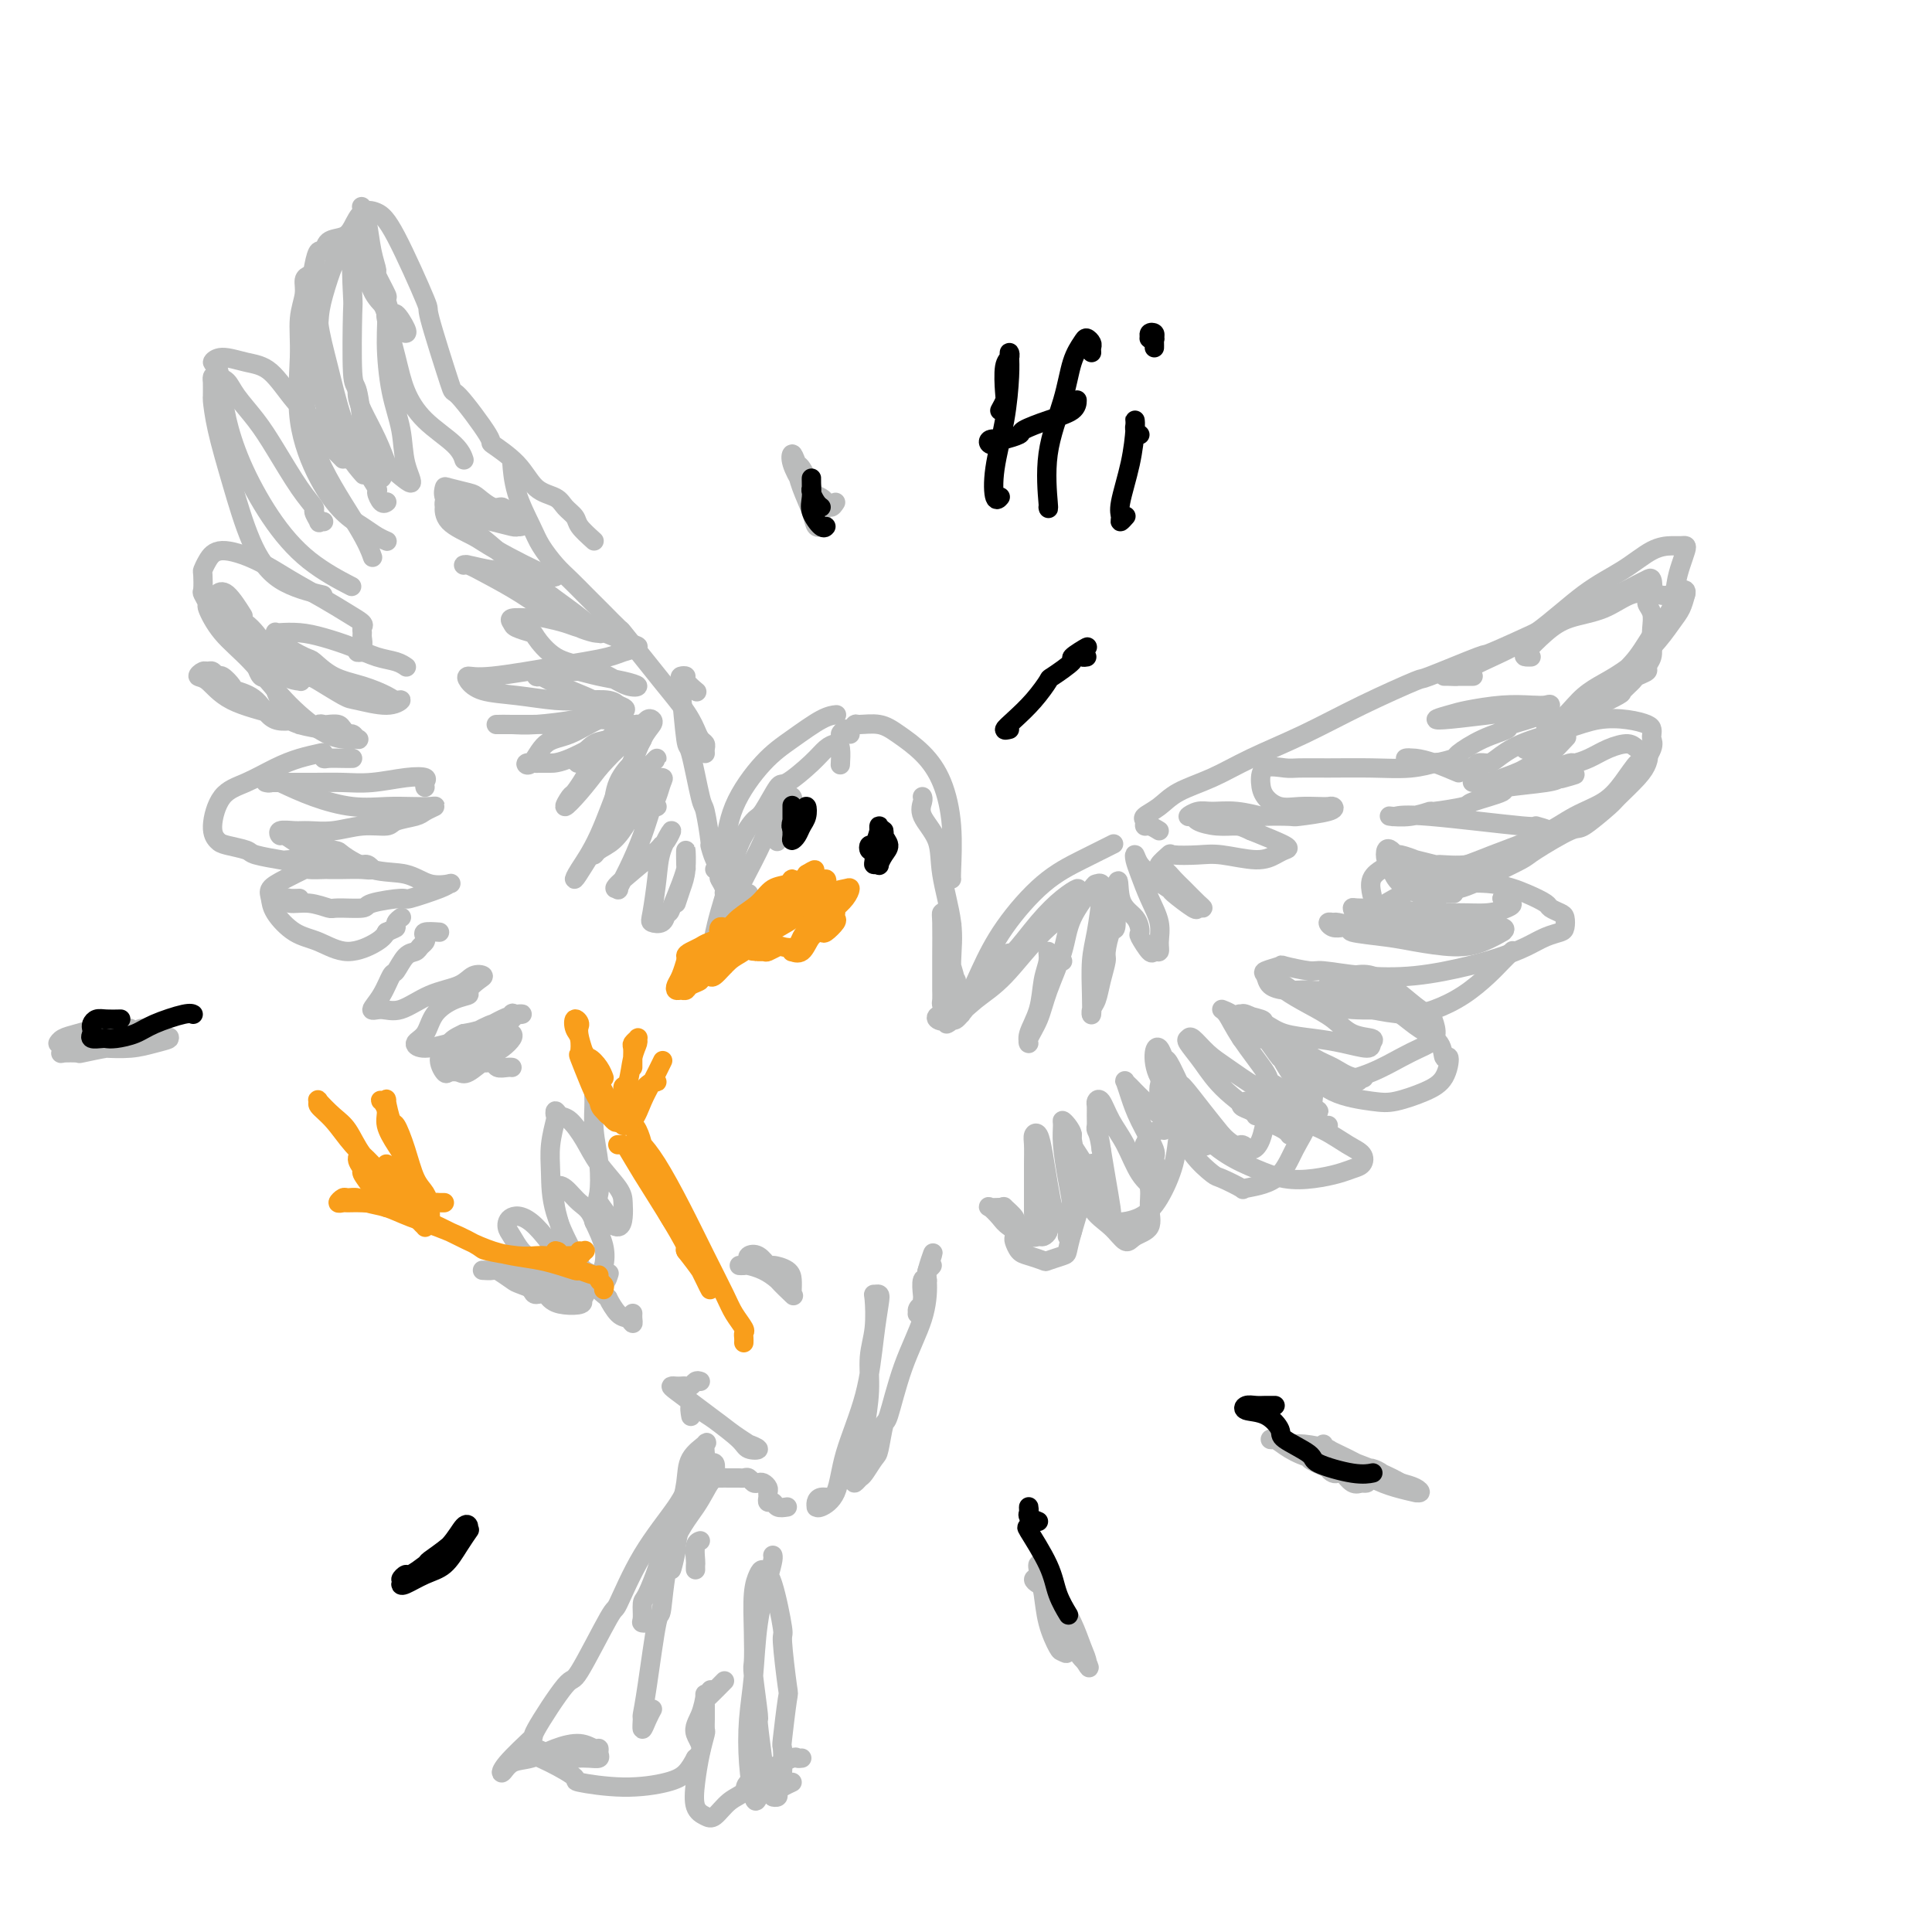 <svg viewBox='0 0 400 400' version='1.1' xmlns='http://www.w3.org/2000/svg' xmlns:xlink='http://www.w3.org/1999/xlink'><g fill='none' stroke='#BABBBB' stroke-width='4' stroke-linecap='round' stroke-linejoin='round'><path d='M149,180c-0.558,-0.035 -1.115,-0.070 -1,0c0.115,0.070 0.903,0.245 1,0c0.097,-0.245 -0.498,-0.912 -1,-2c-0.502,-1.088 -0.912,-2.598 -1,-3c-0.088,-0.402 0.145,0.304 0,-1c-0.145,-1.304 -0.669,-4.619 -1,-6c-0.331,-1.381 -0.468,-0.829 -1,-3c-0.532,-2.171 -1.459,-7.066 -2,-9c-0.541,-1.934 -0.697,-0.909 -1,-3c-0.303,-2.091 -0.753,-7.299 -1,-10c-0.247,-2.701 -0.290,-2.895 0,-3c0.290,-0.105 0.913,-0.121 1,0c0.087,0.121 -0.361,0.379 0,1c0.361,0.621 1.532,1.606 2,2c0.468,0.394 0.234,0.197 0,0'/><path d='M146,156c-0.024,-0.327 -0.047,-0.653 0,-1c0.047,-0.347 0.166,-0.713 0,-1c-0.166,-0.287 -0.617,-0.495 -1,-1c-0.383,-0.505 -0.698,-1.308 -1,-2c-0.302,-0.692 -0.589,-1.272 -1,-2c-0.411,-0.728 -0.944,-1.604 -2,-3c-1.056,-1.396 -2.633,-3.313 -4,-5c-1.367,-1.687 -2.522,-3.144 -4,-5c-1.478,-1.856 -3.279,-4.112 -4,-5c-0.721,-0.888 -0.363,-0.407 -1,-1c-0.637,-0.593 -2.271,-2.259 -3,-3c-0.729,-0.741 -0.554,-0.557 -1,-1c-0.446,-0.443 -1.513,-1.515 -2,-2c-0.487,-0.485 -0.394,-0.385 -1,-1c-0.606,-0.615 -1.910,-1.947 -3,-3c-1.090,-1.053 -1.966,-1.828 -3,-3c-1.034,-1.172 -2.224,-2.742 -3,-4c-0.776,-1.258 -1.136,-2.203 -2,-4c-0.864,-1.797 -2.233,-4.445 -3,-7c-0.767,-2.555 -0.934,-5.016 -1,-6c-0.066,-0.984 -0.033,-0.492 0,0'/><path d='M123,112c-1.206,-1.088 -2.413,-2.176 -3,-3c-0.587,-0.824 -0.556,-1.384 -1,-2c-0.444,-0.616 -1.364,-1.287 -2,-2c-0.636,-0.713 -0.988,-1.469 -2,-2c-1.012,-0.531 -2.685,-0.838 -4,-2c-1.315,-1.162 -2.271,-3.178 -4,-5c-1.729,-1.822 -4.230,-3.451 -5,-4c-0.770,-0.549 0.191,-0.020 -1,-2c-1.191,-1.980 -4.535,-6.470 -6,-8c-1.465,-1.530 -1.053,-0.102 -2,-3c-0.947,-2.898 -3.255,-10.124 -4,-13c-0.745,-2.876 0.071,-1.402 -1,-4c-1.071,-2.598 -4.029,-9.267 -6,-13c-1.971,-3.733 -2.955,-4.529 -4,-5c-1.045,-0.471 -2.150,-0.616 -3,0c-0.850,0.616 -1.446,1.991 -2,3c-0.554,1.009 -1.066,1.650 -2,2c-0.934,0.350 -2.292,0.408 -3,1c-0.708,0.592 -0.768,1.717 -1,2c-0.232,0.283 -0.638,-0.275 -1,0c-0.362,0.275 -0.681,1.385 -1,3c-0.319,1.615 -0.636,3.736 -1,6c-0.364,2.264 -0.773,4.670 -1,8c-0.227,3.330 -0.271,7.583 0,12c0.271,4.417 0.856,8.998 3,14c2.144,5.002 5.846,10.424 8,14c2.154,3.576 2.758,5.308 3,6c0.242,0.692 0.121,0.346 0,0'/><path d='M80,104c0.078,-0.060 0.157,-0.119 0,0c-0.157,0.119 -0.548,0.417 -1,0c-0.452,-0.417 -0.964,-1.550 -1,-2c-0.036,-0.450 0.403,-0.219 0,-1c-0.403,-0.781 -1.649,-2.575 -3,-5c-1.351,-2.425 -2.806,-5.479 -4,-9c-1.194,-3.521 -2.127,-7.507 -3,-11c-0.873,-3.493 -1.687,-6.491 -2,-9c-0.313,-2.509 -0.126,-4.527 0,-6c0.126,-1.473 0.193,-2.401 0,-3c-0.193,-0.599 -0.644,-0.869 -1,-1c-0.356,-0.131 -0.616,-0.124 -1,0c-0.384,0.124 -0.890,0.366 -1,1c-0.110,0.634 0.178,1.662 0,3c-0.178,1.338 -0.821,2.988 -1,5c-0.179,2.012 0.104,4.387 0,8c-0.104,3.613 -0.597,8.463 0,13c0.597,4.537 2.283,8.760 4,12c1.717,3.240 3.465,5.495 5,7c1.535,1.505 2.856,2.260 4,3c1.144,0.740 2.111,1.466 3,2c0.889,0.534 1.701,0.874 2,1c0.299,0.126 0.085,0.036 0,0c-0.085,-0.036 -0.043,-0.018 0,0'/><path d='M78,92c-0.109,1.499 -0.218,2.998 0,4c0.218,1.002 0.762,1.507 1,2c0.238,0.493 0.170,0.972 0,1c-0.170,0.028 -0.441,-0.396 -1,-1c-0.559,-0.604 -1.408,-1.387 -2,-3c-0.592,-1.613 -0.929,-4.056 -1,-5c-0.071,-0.944 0.125,-0.389 0,-2c-0.125,-1.611 -0.571,-5.386 -1,-7c-0.429,-1.614 -0.839,-1.066 -1,-4c-0.161,-2.934 -0.071,-9.350 0,-12c0.071,-2.650 0.123,-1.535 0,-4c-0.123,-2.465 -0.422,-8.511 0,-12c0.422,-3.489 1.566,-4.423 2,-5c0.434,-0.577 0.159,-0.798 0,-1c-0.159,-0.202 -0.202,-0.384 0,0c0.202,0.384 0.650,1.333 1,3c0.350,1.667 0.601,4.051 1,6c0.399,1.949 0.948,3.462 1,4c0.052,0.538 -0.391,0.099 0,1c0.391,0.901 1.615,3.141 2,4c0.385,0.859 -0.068,0.335 0,1c0.068,0.665 0.658,2.517 1,3c0.342,0.483 0.437,-0.405 1,0c0.563,0.405 1.595,2.103 2,3c0.405,0.897 0.184,0.994 0,1c-0.184,0.006 -0.329,-0.078 -1,-1c-0.671,-0.922 -1.867,-2.681 -3,-4c-1.133,-1.319 -2.202,-2.196 -3,-4c-0.798,-1.804 -1.323,-4.534 -2,-6c-0.677,-1.466 -1.505,-1.667 -2,-2c-0.495,-0.333 -0.656,-0.798 -1,-1c-0.344,-0.202 -0.869,-0.141 -1,0c-0.131,0.141 0.133,0.361 0,1c-0.133,0.639 -0.663,1.696 -1,2c-0.337,0.304 -0.482,-0.145 -1,1c-0.518,1.145 -1.409,3.885 -2,6c-0.591,2.115 -0.883,3.604 -1,6c-0.117,2.396 -0.058,5.698 0,9'/><path d='M66,76c0.104,4.164 0.863,7.075 2,10c1.137,2.925 2.652,5.864 4,8c1.348,2.136 2.528,3.467 3,4c0.472,0.533 0.236,0.266 0,0'/><path d='M76,96c-0.114,-0.424 -0.228,-0.847 -1,-1c-0.772,-0.153 -2.201,-0.035 -3,0c-0.799,0.035 -0.969,-0.012 -1,0c-0.031,0.012 0.075,0.084 0,0c-0.075,-0.084 -0.333,-0.325 -1,-1c-0.667,-0.675 -1.745,-1.784 -2,-2c-0.255,-0.216 0.313,0.461 0,0c-0.313,-0.461 -1.506,-2.059 -2,-3c-0.494,-0.941 -0.289,-1.224 -1,-2c-0.711,-0.776 -2.339,-2.047 -4,-4c-1.661,-1.953 -3.356,-4.590 -5,-6c-1.644,-1.410 -3.236,-1.593 -5,-2c-1.764,-0.407 -3.700,-1.039 -5,-1c-1.300,0.039 -1.963,0.750 -2,1c-0.037,0.250 0.553,0.041 1,1c0.447,0.959 0.751,3.087 1,5c0.249,1.913 0.443,3.609 1,6c0.557,2.391 1.478,5.475 3,9c1.522,3.525 3.645,7.491 6,11c2.355,3.509 4.942,6.560 8,9c3.058,2.440 6.588,4.269 8,5c1.412,0.731 0.706,0.366 0,0'/><path d='M67,108c-0.457,-0.057 -0.914,-0.115 -1,0c-0.086,0.115 0.200,0.402 0,0c-0.200,-0.402 -0.884,-1.491 -1,-2c-0.116,-0.509 0.337,-0.436 0,-1c-0.337,-0.564 -1.466,-1.766 -3,-4c-1.534,-2.234 -3.475,-5.502 -5,-8c-1.525,-2.498 -2.633,-4.226 -4,-6c-1.367,-1.774 -2.993,-3.595 -4,-5c-1.007,-1.405 -1.394,-2.394 -2,-3c-0.606,-0.606 -1.430,-0.831 -2,-1c-0.570,-0.169 -0.885,-0.284 -1,0c-0.115,0.284 -0.029,0.966 0,1c0.029,0.034 0.002,-0.580 0,0c-0.002,0.580 0.021,2.354 0,3c-0.021,0.646 -0.086,0.165 0,1c0.086,0.835 0.322,2.988 1,6c0.678,3.012 1.798,6.885 3,11c1.202,4.115 2.487,8.474 4,12c1.513,3.526 3.253,6.218 6,8c2.747,1.782 6.499,2.652 8,3c1.501,0.348 0.750,0.174 0,0'/><path d='M75,135c-0.536,0.059 -1.072,0.118 -1,0c0.072,-0.118 0.754,-0.412 1,-1c0.246,-0.588 0.058,-1.469 0,-2c-0.058,-0.531 0.013,-0.711 0,-1c-0.013,-0.289 -0.112,-0.688 0,-1c0.112,-0.312 0.434,-0.537 0,-1c-0.434,-0.463 -1.625,-1.163 -3,-2c-1.375,-0.837 -2.935,-1.812 -5,-3c-2.065,-1.188 -4.634,-2.588 -7,-4c-2.366,-1.412 -4.529,-2.836 -7,-4c-2.471,-1.164 -5.250,-2.066 -7,-2c-1.750,0.066 -2.470,1.102 -3,2c-0.530,0.898 -0.870,1.660 -1,2c-0.130,0.340 -0.051,0.259 0,1c0.051,0.741 0.073,2.304 0,3c-0.073,0.696 -0.241,0.524 0,1c0.241,0.476 0.890,1.598 1,2c0.110,0.402 -0.320,0.082 0,1c0.320,0.918 1.390,3.073 3,5c1.610,1.927 3.759,3.626 6,6c2.241,2.374 4.573,5.422 7,8c2.427,2.578 4.949,4.687 7,6c2.051,1.313 3.633,1.831 5,2c1.367,0.169 2.521,-0.010 3,0c0.479,0.010 0.284,0.209 0,0c-0.284,-0.209 -0.657,-0.827 -1,-1c-0.343,-0.173 -0.655,0.097 -1,0c-0.345,-0.097 -0.723,-0.563 -1,-1c-0.277,-0.437 -0.453,-0.845 -1,-1c-0.547,-0.155 -1.465,-0.056 -2,0c-0.535,0.056 -0.687,0.067 -1,0c-0.313,-0.067 -0.789,-0.214 -1,0c-0.211,0.214 -0.159,0.789 0,1c0.159,0.211 0.424,0.056 1,0c0.576,-0.056 1.463,-0.015 2,0c0.537,0.015 0.725,0.004 1,0c0.275,-0.004 0.638,-0.002 1,0'/><path d='M71,151c0.361,0.157 -0.236,0.051 -1,0c-0.764,-0.051 -1.695,-0.045 -2,0c-0.305,0.045 0.014,0.131 -1,0c-1.014,-0.131 -3.362,-0.479 -5,-1c-1.638,-0.521 -2.565,-1.215 -5,-2c-2.435,-0.785 -6.376,-1.660 -9,-3c-2.624,-1.340 -3.930,-3.145 -5,-4c-1.070,-0.855 -1.905,-0.761 -2,-1c-0.095,-0.239 0.551,-0.812 1,-1c0.449,-0.188 0.702,0.009 1,0c0.298,-0.009 0.641,-0.224 1,0c0.359,0.224 0.736,0.886 1,1c0.264,0.114 0.417,-0.322 1,0c0.583,0.322 1.597,1.402 2,2c0.403,0.598 0.194,0.714 1,1c0.806,0.286 2.626,0.741 4,2c1.374,1.259 2.302,3.323 4,4c1.698,0.677 4.166,-0.031 5,0c0.834,0.031 0.036,0.801 0,1c-0.036,0.199 0.692,-0.175 0,-1c-0.692,-0.825 -2.803,-2.102 -4,-4c-1.197,-1.898 -1.481,-4.417 -2,-5c-0.519,-0.583 -1.275,0.770 -2,0c-0.725,-0.770 -1.419,-3.664 -2,-5c-0.581,-1.336 -1.049,-1.116 -2,-2c-0.951,-0.884 -2.384,-2.872 -3,-4c-0.616,-1.128 -0.416,-1.395 -1,-2c-0.584,-0.605 -1.952,-1.547 -2,-2c-0.048,-0.453 1.224,-0.417 2,0c0.776,0.417 1.057,1.214 2,2c0.943,0.786 2.547,1.559 4,3c1.453,1.441 2.756,3.549 4,5c1.244,1.451 2.430,2.244 3,3c0.570,0.756 0.523,1.473 1,2c0.477,0.527 1.478,0.863 2,1c0.522,0.137 0.564,0.075 0,0c-0.564,-0.075 -1.732,-0.164 -3,-1c-1.268,-0.836 -2.634,-2.418 -4,-4'/><path d='M55,136c-1.707,-1.570 -2.474,-2.994 -4,-5c-1.526,-2.006 -3.809,-4.593 -5,-6c-1.191,-1.407 -1.288,-1.635 -1,-2c0.288,-0.365 0.962,-0.868 2,0c1.038,0.868 2.439,3.105 3,4c0.561,0.895 0.280,0.447 0,0'/><path d='M73,157c-0.536,0.008 -1.073,0.016 -2,0c-0.927,-0.016 -2.246,-0.054 -3,0c-0.754,0.054 -0.944,0.202 -1,0c-0.056,-0.202 0.023,-0.752 0,-1c-0.023,-0.248 -0.149,-0.194 -1,0c-0.851,0.194 -2.429,0.527 -4,1c-1.571,0.473 -3.136,1.086 -5,2c-1.864,0.914 -4.026,2.129 -6,3c-1.974,0.871 -3.758,1.399 -5,3c-1.242,1.601 -1.942,4.274 -2,6c-0.058,1.726 0.525,2.505 1,3c0.475,0.495 0.842,0.707 2,1c1.158,0.293 3.105,0.666 4,1c0.895,0.334 0.737,0.629 2,1c1.263,0.371 3.949,0.816 5,1c1.051,0.184 0.469,0.106 2,0c1.531,-0.106 5.177,-0.239 8,0c2.823,0.239 4.825,0.849 6,1c1.175,0.151 1.523,-0.156 2,0c0.477,0.156 1.083,0.774 1,1c-0.083,0.226 -0.857,0.061 -2,0c-1.143,-0.061 -2.657,-0.018 -4,0c-1.343,0.018 -2.516,0.011 -3,0c-0.484,-0.011 -0.281,-0.025 -1,0c-0.719,0.025 -2.361,0.089 -3,0c-0.639,-0.089 -0.276,-0.332 -1,0c-0.724,0.332 -2.537,1.237 -4,2c-1.463,0.763 -2.578,1.383 -3,2c-0.422,0.617 -0.152,1.232 0,2c0.152,0.768 0.187,1.688 1,3c0.813,1.312 2.403,3.014 4,4c1.597,0.986 3.201,1.254 5,2c1.799,0.746 3.792,1.970 6,2c2.208,0.030 4.631,-1.134 6,-2c1.369,-0.866 1.685,-1.433 2,-2'/><path d='M80,193c1.707,-0.801 1.973,-0.802 2,-1c0.027,-0.198 -0.185,-0.592 0,-1c0.185,-0.408 0.767,-0.831 1,-1c0.233,-0.169 0.116,-0.085 0,0'/><path d='M91,193c-1.261,-0.089 -2.522,-0.178 -3,0c-0.478,0.178 -0.172,0.623 0,1c0.172,0.377 0.211,0.687 0,1c-0.211,0.313 -0.672,0.631 -1,1c-0.328,0.369 -0.524,0.790 -1,1c-0.476,0.210 -1.233,0.207 -2,1c-0.767,0.793 -1.546,2.380 -2,3c-0.454,0.620 -0.584,0.274 -1,1c-0.416,0.726 -1.117,2.524 -2,4c-0.883,1.476 -1.947,2.628 -2,3c-0.053,0.372 0.905,-0.037 2,0c1.095,0.037 2.326,0.521 4,0c1.674,-0.521 3.792,-2.047 6,-3c2.208,-0.953 4.507,-1.335 6,-2c1.493,-0.665 2.182,-1.615 3,-2c0.818,-0.385 1.767,-0.207 2,0c0.233,0.207 -0.249,0.441 -1,1c-0.751,0.559 -1.772,1.441 -2,2c-0.228,0.559 0.337,0.793 0,1c-0.337,0.207 -1.575,0.386 -3,1c-1.425,0.614 -3.036,1.664 -4,3c-0.964,1.336 -1.280,2.957 -2,4c-0.720,1.043 -1.843,1.507 -2,2c-0.157,0.493 0.652,1.014 2,1c1.348,-0.014 3.234,-0.562 5,-1c1.766,-0.438 3.413,-0.766 4,-1c0.587,-0.234 0.113,-0.374 1,-1c0.887,-0.626 3.135,-1.737 4,-2c0.865,-0.263 0.345,0.321 1,0c0.655,-0.321 2.483,-1.548 3,-2c0.517,-0.452 -0.276,-0.128 0,0c0.276,0.128 1.621,0.062 2,0c0.379,-0.062 -0.208,-0.120 -1,0c-0.792,0.120 -1.790,0.417 -3,1c-1.210,0.583 -2.631,1.452 -4,2c-1.369,0.548 -2.684,0.774 -4,1'/><path d='M96,214c-2.091,0.938 -2.319,1.284 -3,2c-0.681,0.716 -1.814,1.802 -2,3c-0.186,1.198 0.576,2.507 1,3c0.424,0.493 0.512,0.168 1,0c0.488,-0.168 1.378,-0.181 2,0c0.622,0.181 0.976,0.557 2,0c1.024,-0.557 2.717,-2.045 4,-3c1.283,-0.955 2.155,-1.377 3,-2c0.845,-0.623 1.662,-1.446 2,-2c0.338,-0.554 0.196,-0.839 0,-1c-0.196,-0.161 -0.448,-0.197 -1,0c-0.552,0.197 -1.405,0.626 -2,1c-0.595,0.374 -0.933,0.692 -1,1c-0.067,0.308 0.136,0.604 0,1c-0.136,0.396 -0.610,0.891 -1,1c-0.390,0.109 -0.697,-0.167 -1,0c-0.303,0.167 -0.601,0.776 -1,1c-0.399,0.224 -0.900,0.064 -1,0c-0.100,-0.064 0.201,-0.032 0,0c-0.201,0.032 -0.903,0.065 -1,0c-0.097,-0.065 0.411,-0.228 1,0c0.589,0.228 1.258,0.846 2,1c0.742,0.154 1.558,-0.155 2,0c0.442,0.155 0.511,0.774 1,1c0.489,0.226 1.399,0.061 2,0c0.601,-0.061 0.893,-0.016 1,0c0.107,0.016 0.031,0.005 0,0c-0.031,-0.005 -0.015,-0.002 0,0'/><path d='M127,229c-0.724,-1.046 -1.448,-2.091 -2,-3c-0.552,-0.909 -0.934,-1.680 -1,-2c-0.066,-0.320 0.182,-0.188 0,0c-0.182,0.188 -0.794,0.432 -1,1c-0.206,0.568 -0.005,1.459 0,3c0.005,1.541 -0.187,3.730 0,6c0.187,2.270 0.752,4.621 1,7c0.248,2.379 0.178,4.786 0,6c-0.178,1.214 -0.464,1.234 0,2c0.464,0.766 1.680,2.277 2,3c0.320,0.723 -0.254,0.660 0,1c0.254,0.340 1.337,1.085 2,1c0.663,-0.085 0.905,-1.001 1,-2c0.095,-0.999 0.044,-2.082 0,-3c-0.044,-0.918 -0.081,-1.670 -1,-3c-0.919,-1.330 -2.719,-3.237 -4,-5c-1.281,-1.763 -2.042,-3.383 -3,-5c-0.958,-1.617 -2.112,-3.232 -3,-4c-0.888,-0.768 -1.510,-0.689 -2,-1c-0.490,-0.311 -0.849,-1.013 -1,-1c-0.151,0.013 -0.093,0.739 0,1c0.093,0.261 0.220,0.055 0,1c-0.220,0.945 -0.789,3.041 -1,5c-0.211,1.959 -0.064,3.782 0,6c0.064,2.218 0.044,4.830 1,8c0.956,3.170 2.886,6.897 4,9c1.114,2.103 1.410,2.580 2,3c0.590,0.420 1.473,0.781 2,1c0.527,0.219 0.698,0.296 1,0c0.302,-0.296 0.735,-0.964 1,-2c0.265,-1.036 0.361,-2.439 0,-4c-0.361,-1.561 -1.181,-3.281 -2,-5'/><path d='M123,253c-0.684,-2.439 -1.892,-3.036 -3,-4c-1.108,-0.964 -2.114,-2.294 -3,-3c-0.886,-0.706 -1.651,-0.787 -2,0c-0.349,0.787 -0.283,2.442 0,4c0.283,1.558 0.782,3.019 1,4c0.218,0.981 0.153,1.481 1,3c0.847,1.519 2.605,4.056 3,5c0.395,0.944 -0.575,0.294 0,1c0.575,0.706 2.693,2.767 4,3c1.307,0.233 1.802,-1.362 2,-2c0.198,-0.638 0.099,-0.319 0,0'/><path d='M131,272c0.005,-0.075 0.010,-0.150 0,0c-0.010,0.150 -0.035,0.526 0,1c0.035,0.474 0.130,1.045 0,1c-0.130,-0.045 -0.484,-0.708 -1,-1c-0.516,-0.292 -1.194,-0.213 -2,-1c-0.806,-0.787 -1.740,-2.438 -2,-3c-0.260,-0.562 0.155,-0.033 -1,-1c-1.155,-0.967 -3.879,-3.430 -5,-4c-1.121,-0.570 -0.638,0.752 -2,-1c-1.362,-1.752 -4.570,-6.579 -7,-9c-2.430,-2.421 -4.083,-2.436 -5,-2c-0.917,0.436 -1.098,1.324 -1,2c0.098,0.676 0.474,1.141 1,2c0.526,0.859 1.201,2.113 2,3c0.799,0.887 1.723,1.408 3,2c1.277,0.592 2.907,1.256 4,2c1.093,0.744 1.648,1.569 2,2c0.352,0.431 0.502,0.467 1,1c0.498,0.533 1.342,1.562 2,2c0.658,0.438 1.128,0.285 1,0c-0.128,-0.285 -0.853,-0.703 -2,-1c-1.147,-0.297 -2.716,-0.472 -4,-1c-1.284,-0.528 -2.284,-1.409 -4,-2c-1.716,-0.591 -4.147,-0.892 -6,-1c-1.853,-0.108 -3.127,-0.022 -4,0c-0.873,0.022 -1.346,-0.021 -1,0c0.346,0.021 1.510,0.104 2,0c0.490,-0.104 0.308,-0.396 1,0c0.692,0.396 2.260,1.478 3,2c0.740,0.522 0.651,0.482 2,1c1.349,0.518 4.135,1.592 6,2c1.865,0.408 2.810,0.148 4,0c1.190,-0.148 2.626,-0.185 3,0c0.374,0.185 -0.313,0.593 -1,1'/><path d='M120,269c2.186,1.278 -1.850,1.473 -4,1c-2.150,-0.473 -2.415,-1.615 -3,-2c-0.585,-0.385 -1.491,-0.012 -2,0c-0.509,0.012 -0.621,-0.337 -1,-1c-0.379,-0.663 -1.025,-1.640 -1,-2c0.025,-0.360 0.721,-0.103 1,0c0.279,0.103 0.139,0.051 0,0'/><path d='M145,286c-0.333,-0.113 -0.666,-0.226 -1,0c-0.334,0.226 -0.668,0.792 -1,1c-0.332,0.208 -0.663,0.057 -1,0c-0.337,-0.057 -0.681,-0.020 -1,0c-0.319,0.020 -0.615,0.023 -1,0c-0.385,-0.023 -0.860,-0.074 -1,0c-0.140,0.074 0.055,0.272 1,1c0.945,0.728 2.641,1.986 4,3c1.359,1.014 2.380,1.784 4,3c1.620,1.216 3.837,2.877 5,4c1.163,1.123 1.270,1.707 2,2c0.730,0.293 2.082,0.293 2,0c-0.082,-0.293 -1.597,-0.879 -2,-1c-0.403,-0.121 0.305,0.225 0,0c-0.305,-0.225 -1.623,-1.020 -3,-2c-1.377,-0.980 -2.814,-2.147 -4,-3c-1.186,-0.853 -2.122,-1.394 -3,-2c-0.878,-0.606 -1.698,-1.279 -2,-1c-0.302,0.279 -0.086,1.508 0,2c0.086,0.492 0.043,0.246 0,0'/><path d='M163,312c-0.763,0.120 -1.525,0.239 -2,0c-0.475,-0.239 -0.662,-0.837 -1,-1c-0.338,-0.163 -0.825,0.110 -1,0c-0.175,-0.110 -0.036,-0.604 0,-1c0.036,-0.396 -0.032,-0.693 0,-1c0.032,-0.307 0.163,-0.622 0,-1c-0.163,-0.378 -0.621,-0.819 -1,-1c-0.379,-0.181 -0.679,-0.101 -1,0c-0.321,0.101 -0.663,0.223 -1,0c-0.337,-0.223 -0.669,-0.792 -1,-1c-0.331,-0.208 -0.661,-0.056 -1,0c-0.339,0.056 -0.685,0.015 -1,0c-0.315,-0.015 -0.598,-0.004 -1,0c-0.402,0.004 -0.924,-0.000 -1,0c-0.076,0.000 0.292,0.004 0,0c-0.292,-0.004 -1.244,-0.016 -2,0c-0.756,0.016 -1.315,0.059 -2,1c-0.685,0.941 -1.497,2.778 -3,5c-1.503,2.222 -3.699,4.827 -5,9c-1.301,4.173 -1.707,9.914 -2,12c-0.293,2.086 -0.471,0.515 -1,3c-0.529,2.485 -1.407,9.024 -2,13c-0.593,3.976 -0.901,5.387 -1,6c-0.099,0.613 0.012,0.427 0,1c-0.012,0.573 -0.148,1.906 0,2c0.148,0.094 0.578,-1.052 1,-2c0.422,-0.948 0.835,-1.700 1,-2c0.165,-0.300 0.083,-0.150 0,0'/><path d='M144,325c-0.008,-0.392 -0.016,-0.785 0,-1c0.016,-0.215 0.056,-0.254 0,-1c-0.056,-0.746 -0.207,-2.201 0,-3c0.207,-0.799 0.774,-0.943 1,-1c0.226,-0.057 0.113,-0.029 0,0'/><path d='M148,305c0.104,-0.833 0.208,-1.665 0,-2c-0.208,-0.335 -0.729,-0.171 -1,0c-0.271,0.171 -0.294,0.349 -1,1c-0.706,0.651 -2.096,1.775 -3,3c-0.904,1.225 -1.321,2.551 -3,5c-1.679,2.449 -4.619,6.020 -7,10c-2.381,3.980 -4.202,8.367 -5,10c-0.798,1.633 -0.573,0.510 -2,3c-1.427,2.490 -4.505,8.592 -6,11c-1.495,2.408 -1.407,1.120 -3,3c-1.593,1.880 -4.867,6.928 -6,9c-1.133,2.072 -0.124,1.170 -1,2c-0.876,0.830 -3.635,3.393 -5,5c-1.365,1.607 -1.334,2.258 -1,2c0.334,-0.258 0.972,-1.424 2,-2c1.028,-0.576 2.447,-0.561 4,-1c1.553,-0.439 3.239,-1.330 5,-2c1.761,-0.670 3.598,-1.118 5,-1c1.402,0.118 2.370,0.802 3,1c0.630,0.198 0.921,-0.091 1,0c0.079,0.091 -0.055,0.561 0,1c0.055,0.439 0.300,0.847 0,1c-0.300,0.153 -1.145,0.052 -2,0c-0.855,-0.052 -1.721,-0.053 -3,0c-1.279,0.053 -2.972,0.160 -4,0c-1.028,-0.160 -1.390,-0.588 -2,-1c-0.610,-0.412 -1.468,-0.807 -2,-1c-0.532,-0.193 -0.738,-0.182 -1,0c-0.262,0.182 -0.580,0.537 0,1c0.580,0.463 2.059,1.036 4,2c1.941,0.964 4.344,2.320 5,3c0.656,0.680 -0.435,0.685 1,1c1.435,0.315 5.395,0.940 9,1c3.605,0.060 6.855,-0.445 9,-1c2.145,-0.555 3.184,-1.158 4,-2c0.816,-0.842 1.408,-1.921 2,-3'/><path d='M144,364c2.277,-1.884 0.470,-3.594 0,-5c-0.470,-1.406 0.396,-2.506 1,-4c0.604,-1.494 0.945,-3.380 1,-4c0.055,-0.620 -0.178,0.025 0,0c0.178,-0.025 0.765,-0.722 1,-1c0.235,-0.278 0.117,-0.139 0,0'/><path d='M150,348c-1.155,1.170 -2.309,2.340 -3,3c-0.691,0.660 -0.917,0.811 -1,1c-0.083,0.189 -0.021,0.416 0,1c0.021,0.584 0.003,1.526 0,2c-0.003,0.474 0.010,0.481 0,1c-0.010,0.519 -0.043,1.550 0,2c0.043,0.450 0.161,0.320 0,1c-0.161,0.680 -0.602,2.171 -1,4c-0.398,1.829 -0.753,3.997 -1,6c-0.247,2.003 -0.384,3.841 0,5c0.384,1.159 1.290,1.640 2,2c0.710,0.360 1.225,0.601 2,0c0.775,-0.601 1.812,-2.044 3,-3c1.188,-0.956 2.529,-1.427 3,-2c0.471,-0.573 0.073,-1.250 1,-2c0.927,-0.750 3.180,-1.574 4,-2c0.820,-0.426 0.206,-0.454 1,-1c0.794,-0.546 2.996,-1.610 4,-2c1.004,-0.390 0.809,-0.105 1,0c0.191,0.105 0.769,0.030 1,0c0.231,-0.030 0.116,-0.015 0,0'/><path d='M164,369c-0.722,0.339 -1.445,0.678 -2,1c-0.555,0.322 -0.944,0.626 -1,1c-0.056,0.374 0.220,0.817 0,1c-0.220,0.183 -0.935,0.106 -1,0c-0.065,-0.106 0.522,-0.240 1,-1c0.478,-0.760 0.847,-2.146 1,-4c0.153,-1.854 0.089,-4.176 0,-5c-0.089,-0.824 -0.204,-0.150 0,-2c0.204,-1.850 0.729,-6.225 1,-8c0.271,-1.775 0.290,-0.949 0,-3c-0.290,-2.051 -0.890,-6.979 -1,-9c-0.110,-2.021 0.268,-1.136 0,-3c-0.268,-1.864 -1.182,-6.479 -2,-9c-0.818,-2.521 -1.539,-2.948 -2,-3c-0.461,-0.052 -0.660,0.273 -1,1c-0.340,0.727 -0.819,1.857 -1,4c-0.181,2.143 -0.064,5.299 0,8c0.064,2.701 0.073,4.948 0,6c-0.073,1.052 -0.229,0.909 0,3c0.229,2.091 0.843,6.416 1,8c0.157,1.584 -0.143,0.426 0,2c0.143,1.574 0.728,5.881 1,8c0.272,2.119 0.230,2.051 0,3c-0.230,0.949 -0.647,2.916 -1,4c-0.353,1.084 -0.643,1.284 -1,0c-0.357,-1.284 -0.783,-4.051 -1,-7c-0.217,-2.949 -0.226,-6.079 0,-9c0.226,-2.921 0.688,-5.634 1,-9c0.312,-3.366 0.476,-7.385 1,-11c0.524,-3.615 1.408,-6.825 2,-9c0.592,-2.175 0.890,-3.316 1,-4c0.110,-0.684 0.031,-0.910 0,-1c-0.031,-0.090 -0.016,-0.045 0,0'/><path d='M135,336c-0.849,0.028 -1.698,0.056 -2,0c-0.302,-0.056 -0.056,-0.198 0,-1c0.056,-0.802 -0.079,-2.266 0,-3c0.079,-0.734 0.371,-0.740 1,-2c0.629,-1.260 1.594,-3.776 2,-5c0.406,-1.224 0.253,-1.157 1,-3c0.747,-1.843 2.396,-5.597 3,-7c0.604,-1.403 0.165,-0.455 1,-2c0.835,-1.545 2.945,-5.583 4,-8c1.055,-2.417 1.054,-3.212 1,-4c-0.054,-0.788 -0.162,-1.570 0,-2c0.162,-0.430 0.595,-0.510 0,0c-0.595,0.510 -2.216,1.610 -3,3c-0.784,1.390 -0.731,3.071 -1,5c-0.269,1.929 -0.861,4.106 -1,5c-0.139,0.894 0.175,0.506 0,2c-0.175,1.494 -0.840,4.871 -1,6c-0.160,1.129 0.183,0.009 0,1c-0.183,0.991 -0.893,4.094 -1,4c-0.107,-0.094 0.388,-3.384 1,-6c0.612,-2.616 1.339,-4.557 2,-7c0.661,-2.443 1.255,-5.389 2,-7c0.745,-1.611 1.641,-1.889 2,-2c0.359,-0.111 0.179,-0.056 0,0'/><path d='M173,309c-0.227,0.445 -0.453,0.889 -1,1c-0.547,0.111 -1.413,-0.112 -2,0c-0.587,0.112 -0.893,0.560 -1,1c-0.107,0.440 -0.014,0.871 0,1c0.014,0.129 -0.049,-0.045 0,0c0.049,0.045 0.212,0.310 1,0c0.788,-0.310 2.201,-1.196 3,-3c0.799,-1.804 0.986,-4.526 2,-8c1.014,-3.474 2.857,-7.701 4,-12c1.143,-4.299 1.588,-8.670 2,-12c0.412,-3.330 0.791,-5.621 1,-7c0.209,-1.379 0.248,-1.848 0,-2c-0.248,-0.152 -0.784,0.014 -1,0c-0.216,-0.014 -0.114,-0.207 0,1c0.114,1.207 0.238,3.813 0,6c-0.238,2.187 -0.838,3.955 -1,6c-0.162,2.045 0.113,4.367 0,7c-0.113,2.633 -0.616,5.578 -1,8c-0.384,2.422 -0.651,4.322 -1,6c-0.349,1.678 -0.780,3.132 -1,4c-0.220,0.868 -0.228,1.148 0,1c0.228,-0.148 0.691,-0.724 1,-1c0.309,-0.276 0.463,-0.252 1,-1c0.537,-0.748 1.458,-2.268 2,-3c0.542,-0.732 0.705,-0.675 1,-2c0.295,-1.325 0.720,-4.031 1,-5c0.280,-0.969 0.414,-0.199 1,-2c0.586,-1.801 1.626,-6.172 3,-10c1.374,-3.828 3.084,-7.114 4,-10c0.916,-2.886 1.039,-5.371 1,-7c-0.039,-1.629 -0.241,-2.400 0,-3c0.241,-0.600 0.926,-1.029 1,-1c0.074,0.029 -0.463,0.514 -1,1'/><path d='M192,263c2.304,-6.786 0.565,-2.251 0,0c-0.565,2.251 0.045,2.217 0,2c-0.045,-0.217 -0.743,-0.618 -1,0c-0.257,0.618 -0.073,2.257 0,3c0.073,0.743 0.034,0.592 0,1c-0.034,0.408 -0.063,1.374 0,2c0.063,0.626 0.217,0.910 0,1c-0.217,0.090 -0.804,-0.015 -1,0c-0.196,0.015 -0.001,0.148 0,0c0.001,-0.148 -0.192,-0.578 0,-1c0.192,-0.422 0.769,-0.835 1,-1c0.231,-0.165 0.115,-0.083 0,0'/><path d='M199,210c-1.518,-0.087 -3.035,-0.174 -4,0c-0.965,0.174 -1.376,0.609 -1,1c0.376,0.391 1.541,0.737 3,0c1.459,-0.737 3.214,-2.558 5,-4c1.786,-1.442 3.605,-2.507 6,-5c2.395,-2.493 5.366,-6.415 8,-9c2.634,-2.585 4.930,-3.833 6,-5c1.070,-1.167 0.913,-2.255 1,-3c0.087,-0.745 0.417,-1.149 0,-1c-0.417,0.149 -1.580,0.849 -3,2c-1.420,1.151 -3.095,2.751 -5,5c-1.905,2.249 -4.040,5.148 -5,6c-0.960,0.852 -0.747,-0.341 -2,1c-1.253,1.341 -3.974,5.216 -6,8c-2.026,2.784 -3.358,4.478 -4,5c-0.642,0.522 -0.594,-0.127 -1,0c-0.406,0.127 -1.266,1.031 -1,1c0.266,-0.031 1.657,-0.997 3,-3c1.343,-2.003 2.637,-5.041 4,-8c1.363,-2.959 2.793,-5.837 5,-9c2.207,-3.163 5.189,-6.611 8,-9c2.811,-2.389 5.449,-3.720 8,-5c2.551,-1.280 5.015,-2.509 6,-3c0.985,-0.491 0.493,-0.246 0,0'/><path d='M240,172c-0.727,-0.448 -1.454,-0.896 -2,-1c-0.546,-0.104 -0.911,0.135 -1,0c-0.089,-0.135 0.098,-0.643 0,-1c-0.098,-0.357 -0.482,-0.562 0,-1c0.482,-0.438 1.828,-1.108 3,-2c1.172,-0.892 2.169,-2.004 4,-3c1.831,-0.996 4.496,-1.876 7,-3c2.504,-1.124 4.847,-2.493 8,-4c3.153,-1.507 7.117,-3.151 11,-5c3.883,-1.849 7.686,-3.903 12,-6c4.314,-2.097 9.138,-4.238 11,-5c1.862,-0.762 0.760,-0.146 3,-1c2.240,-0.854 7.821,-3.177 10,-4c2.179,-0.823 0.958,-0.147 3,-1c2.042,-0.853 7.349,-3.237 11,-5c3.651,-1.763 5.647,-2.905 8,-4c2.353,-1.095 5.062,-2.142 7,-3c1.938,-0.858 3.104,-1.527 4,-2c0.896,-0.473 1.524,-0.750 2,-1c0.476,-0.250 0.802,-0.474 1,0c0.198,0.474 0.267,1.647 0,2c-0.267,0.353 -0.871,-0.113 -1,0c-0.129,0.113 0.218,0.806 0,1c-0.218,0.194 -1.001,-0.111 -1,0c0.001,0.111 0.784,0.637 1,1c0.216,0.363 -0.137,0.562 0,1c0.137,0.438 0.765,1.115 1,2c0.235,0.885 0.079,1.977 0,3c-0.079,1.023 -0.081,1.976 0,3c0.081,1.024 0.244,2.119 0,3c-0.244,0.881 -0.896,1.550 -1,2c-0.104,0.450 0.341,0.682 0,1c-0.341,0.318 -1.467,0.720 -2,1c-0.533,0.280 -0.473,0.436 -1,1c-0.527,0.564 -1.642,1.537 -2,2c-0.358,0.463 0.041,0.418 -1,1c-1.041,0.582 -3.520,1.791 -6,3'/><path d='M329,147c-2.734,1.767 -3.568,2.185 -5,3c-1.432,0.815 -3.463,2.027 -5,3c-1.537,0.973 -2.582,1.707 -3,2c-0.418,0.293 -0.209,0.147 0,0'/><path d='M306,160c-0.819,0.122 -1.639,0.243 -2,0c-0.361,-0.243 -0.264,-0.851 0,-1c0.264,-0.149 0.695,0.162 1,0c0.305,-0.162 0.484,-0.795 1,-1c0.516,-0.205 1.367,0.018 2,0c0.633,-0.018 1.046,-0.279 2,-1c0.954,-0.721 2.448,-1.903 5,-3c2.552,-1.097 6.162,-2.109 9,-3c2.838,-0.891 4.904,-1.661 7,-2c2.096,-0.339 4.221,-0.246 6,0c1.779,0.246 3.211,0.645 4,1c0.789,0.355 0.936,0.668 1,1c0.064,0.332 0.044,0.685 0,1c-0.044,0.315 -0.111,0.594 0,1c0.111,0.406 0.401,0.941 0,2c-0.401,1.059 -1.495,2.642 -2,3c-0.505,0.358 -0.423,-0.509 -1,0c-0.577,0.509 -1.813,2.393 -3,4c-1.187,1.607 -2.323,2.935 -4,4c-1.677,1.065 -3.893,1.865 -6,3c-2.107,1.135 -4.106,2.605 -7,4c-2.894,1.395 -6.685,2.714 -10,4c-3.315,1.286 -6.154,2.540 -9,3c-2.846,0.460 -5.698,0.128 -7,0c-1.302,-0.128 -1.053,-0.051 -2,0c-0.947,0.051 -3.091,0.077 -4,0c-0.909,-0.077 -0.584,-0.258 -1,0c-0.416,0.258 -1.574,0.954 -2,2c-0.426,1.046 -0.122,2.442 0,3c0.122,0.558 0.061,0.279 0,0'/><path d='M288,189c-1.610,-0.003 -3.220,-0.005 -4,0c-0.780,0.005 -0.731,0.019 -1,0c-0.269,-0.019 -0.856,-0.071 -1,0c-0.144,0.071 0.153,0.266 1,0c0.847,-0.266 2.242,-0.994 4,-2c1.758,-1.006 3.879,-2.291 6,-3c2.121,-0.709 4.241,-0.842 7,-1c2.759,-0.158 6.157,-0.340 9,0c2.843,0.340 5.129,1.203 7,2c1.871,0.797 3.325,1.527 4,2c0.675,0.473 0.572,0.690 1,1c0.428,0.310 1.389,0.712 2,1c0.611,0.288 0.874,0.461 1,1c0.126,0.539 0.114,1.443 0,2c-0.114,0.557 -0.332,0.768 -1,1c-0.668,0.232 -1.787,0.486 -3,1c-1.213,0.514 -2.519,1.288 -4,2c-1.481,0.712 -3.136,1.364 -5,2c-1.864,0.636 -3.938,1.257 -7,2c-3.062,0.743 -7.112,1.607 -11,2c-3.888,0.393 -7.613,0.315 -11,0c-3.387,-0.315 -6.435,-0.866 -8,-1c-1.565,-0.134 -1.645,0.148 -3,0c-1.355,-0.148 -3.983,-0.727 -5,-1c-1.017,-0.273 -0.421,-0.241 -1,0c-0.579,0.241 -2.331,0.692 -3,1c-0.669,0.308 -0.255,0.475 0,1c0.255,0.525 0.352,1.410 1,2c0.648,0.590 1.846,0.886 3,1c1.154,0.114 2.264,0.044 3,0c0.736,-0.044 1.100,-0.064 2,0c0.900,0.064 2.337,0.212 3,0c0.663,-0.212 0.550,-0.783 1,-1c0.450,-0.217 1.461,-0.079 2,0c0.539,0.079 0.607,0.098 1,0c0.393,-0.098 1.112,-0.314 2,0c0.888,0.314 1.944,1.157 3,2'/><path d='M283,206c3.115,0.239 2.403,0.335 3,1c0.597,0.665 2.504,1.898 4,3c1.496,1.102 2.582,2.073 4,3c1.418,0.927 3.169,1.809 4,3c0.831,1.191 0.743,2.691 1,3c0.257,0.309 0.859,-0.571 1,0c0.141,0.571 -0.180,2.594 -1,4c-0.820,1.406 -2.139,2.194 -4,3c-1.861,0.806 -4.266,1.628 -6,2c-1.734,0.372 -2.799,0.292 -5,0c-2.201,-0.292 -5.540,-0.797 -8,-2c-2.460,-1.203 -4.043,-3.103 -6,-5c-1.957,-1.897 -4.290,-3.790 -6,-5c-1.710,-1.210 -2.798,-1.736 -4,-2c-1.202,-0.264 -2.518,-0.267 -3,0c-0.482,0.267 -0.130,0.803 0,1c0.130,0.197 0.037,0.056 0,0c-0.037,-0.056 -0.019,-0.028 0,0'/><path d='M260,231c-0.185,-0.339 -0.371,-0.677 -1,-1c-0.629,-0.323 -1.703,-0.630 -2,-1c-0.297,-0.370 0.183,-0.804 1,-1c0.817,-0.196 1.971,-0.153 3,0c1.029,0.153 1.934,0.415 3,1c1.066,0.585 2.293,1.493 3,2c0.707,0.507 0.895,0.612 2,1c1.105,0.388 3.128,1.060 5,2c1.872,0.940 3.594,2.150 5,3c1.406,0.850 2.496,1.341 3,2c0.504,0.659 0.422,1.484 0,2c-0.422,0.516 -1.185,0.721 -2,1c-0.815,0.279 -1.682,0.631 -3,1c-1.318,0.369 -3.086,0.754 -5,1c-1.914,0.246 -3.974,0.353 -6,0c-2.026,-0.353 -4.019,-1.167 -6,-2c-1.981,-0.833 -3.949,-1.685 -6,-3c-2.051,-1.315 -4.185,-3.093 -5,-4c-0.815,-0.907 -0.309,-0.943 -1,-2c-0.691,-1.057 -2.577,-3.134 -4,-5c-1.423,-1.866 -2.381,-3.521 -3,-4c-0.619,-0.479 -0.897,0.217 -1,1c-0.103,0.783 -0.029,1.652 0,2c0.029,0.348 0.015,0.174 0,0'/><path d='M241,234c-0.227,-0.046 -0.454,-0.093 -1,0c-0.546,0.093 -1.410,0.324 -2,1c-0.590,0.676 -0.905,1.797 -1,2c-0.095,0.203 0.030,-0.510 0,0c-0.030,0.510 -0.214,2.244 0,4c0.214,1.756 0.826,3.534 1,5c0.174,1.466 -0.090,2.619 0,4c0.090,1.381 0.536,2.991 0,4c-0.536,1.009 -2.052,1.419 -3,2c-0.948,0.581 -1.328,1.334 -2,1c-0.672,-0.334 -1.638,-1.756 -3,-3c-1.362,-1.244 -3.121,-2.308 -4,-4c-0.879,-1.692 -0.877,-4.010 -1,-5c-0.123,-0.990 -0.369,-0.653 -1,-2c-0.631,-1.347 -1.647,-4.377 -2,-6c-0.353,-1.623 -0.043,-1.837 0,-2c0.043,-0.163 -0.181,-0.275 0,1c0.181,1.275 0.766,3.936 1,5c0.234,1.064 0.117,0.532 0,0'/><path d='M219,251c-0.845,-0.195 -1.690,-0.389 -2,0c-0.310,0.389 -0.086,1.362 0,2c0.086,0.638 0.034,0.941 0,1c-0.034,0.059 -0.052,-0.126 0,0c0.052,0.126 0.172,0.564 0,1c-0.172,0.436 -0.636,0.872 -1,1c-0.364,0.128 -0.626,-0.050 -1,0c-0.374,0.050 -0.858,0.329 -2,0c-1.142,-0.329 -2.941,-1.265 -4,-2c-1.059,-0.735 -1.380,-1.268 -2,-2c-0.620,-0.732 -1.541,-1.662 -2,-2c-0.459,-0.338 -0.455,-0.084 0,0c0.455,0.084 1.362,-0.002 2,0c0.638,0.002 1.008,0.094 1,0c-0.008,-0.094 -0.394,-0.372 0,0c0.394,0.372 1.569,1.394 2,2c0.431,0.606 0.118,0.796 0,1c-0.118,0.204 -0.041,0.422 0,1c0.041,0.578 0.046,1.517 0,2c-0.046,0.483 -0.145,0.508 0,1c0.145,0.492 0.533,1.449 1,2c0.467,0.551 1.014,0.696 2,1c0.986,0.304 2.410,0.766 3,1c0.590,0.234 0.347,0.241 1,0c0.653,-0.241 2.202,-0.729 3,-1c0.798,-0.271 0.844,-0.325 1,-1c0.156,-0.675 0.420,-1.971 1,-4c0.580,-2.029 1.475,-4.791 2,-7c0.525,-2.209 0.680,-3.864 1,-5c0.320,-1.136 0.806,-1.753 1,-2c0.194,-0.247 0.097,-0.123 0,0'/><path d='M224,247c-0.310,-0.439 -0.619,-0.878 -1,-1c-0.381,-0.122 -0.832,0.073 -1,0c-0.168,-0.073 -0.051,-0.415 0,-1c0.051,-0.585 0.035,-1.414 0,-2c-0.035,-0.586 -0.091,-0.929 0,-1c0.091,-0.071 0.329,0.129 1,1c0.671,0.871 1.775,2.414 2,3c0.225,0.586 -0.429,0.214 0,1c0.429,0.786 1.940,2.729 3,4c1.060,1.271 1.670,1.871 3,2c1.330,0.129 3.380,-0.212 5,-1c1.620,-0.788 2.809,-2.024 4,-4c1.191,-1.976 2.383,-4.691 3,-7c0.617,-2.309 0.660,-4.212 1,-6c0.340,-1.788 0.977,-3.460 1,-5c0.023,-1.540 -0.568,-2.947 -1,-4c-0.432,-1.053 -0.704,-1.754 -1,-2c-0.296,-0.246 -0.615,-0.039 -1,0c-0.385,0.039 -0.836,-0.089 -1,0c-0.164,0.089 -0.042,0.395 0,1c0.042,0.605 0.003,1.511 0,2c-0.003,0.489 0.031,0.563 0,1c-0.031,0.437 -0.127,1.238 0,2c0.127,0.762 0.479,1.484 1,2c0.521,0.516 1.213,0.825 2,2c0.787,1.175 1.670,3.216 3,5c1.330,1.784 3.108,3.313 4,4c0.892,0.687 0.899,0.534 2,1c1.101,0.466 3.296,1.551 4,2c0.704,0.449 -0.085,0.260 1,0c1.085,-0.260 4.042,-0.592 6,-2c1.958,-1.408 2.917,-3.893 4,-6c1.083,-2.107 2.292,-3.837 3,-6c0.708,-2.163 0.917,-4.761 1,-6c0.083,-1.239 0.042,-1.120 0,-1'/><path d='M272,225c1.333,-3.167 0.667,-1.583 0,0'/><path d='M275,233c-0.201,0.171 -0.403,0.343 -1,0c-0.597,-0.343 -1.591,-1.199 -2,-2c-0.409,-0.801 -0.233,-1.545 -1,-3c-0.767,-1.455 -2.477,-3.619 -4,-6c-1.523,-2.381 -2.860,-4.979 -4,-7c-1.140,-2.021 -2.084,-3.464 -3,-4c-0.916,-0.536 -1.803,-0.166 -2,0c-0.197,0.166 0.297,0.128 1,1c0.703,0.872 1.614,2.654 2,3c0.386,0.346 0.246,-0.743 1,0c0.754,0.743 2.402,3.318 3,4c0.598,0.682 0.148,-0.531 1,0c0.852,0.531 3.007,2.805 5,4c1.993,1.195 3.823,1.310 6,1c2.177,-0.310 4.699,-1.045 7,-2c2.301,-0.955 4.379,-2.130 6,-3c1.621,-0.870 2.785,-1.435 4,-2c1.215,-0.565 2.483,-1.130 3,-2c0.517,-0.870 0.285,-2.044 0,-3c-0.285,-0.956 -0.621,-1.693 -1,-2c-0.379,-0.307 -0.801,-0.185 -2,-1c-1.199,-0.815 -3.176,-2.566 -5,-4c-1.824,-1.434 -3.496,-2.552 -5,-3c-1.504,-0.448 -2.840,-0.225 -4,0c-1.160,0.225 -2.142,0.453 -3,1c-0.858,0.547 -1.590,1.415 -2,2c-0.410,0.585 -0.497,0.889 -1,1c-0.503,0.111 -1.424,0.030 -2,0c-0.576,-0.030 -0.809,-0.008 -1,0c-0.191,0.008 -0.340,0.002 0,0c0.340,-0.002 1.170,-0.001 2,0'/><path d='M273,206c-1.542,0.859 0.102,1.005 1,1c0.898,-0.005 1.049,-0.161 2,0c0.951,0.161 2.700,0.638 4,1c1.300,0.362 2.151,0.610 4,1c1.849,0.390 4.697,0.922 7,1c2.303,0.078 4.060,-0.298 6,-1c1.940,-0.702 4.061,-1.730 6,-3c1.939,-1.270 3.695,-2.784 5,-4c1.305,-1.216 2.159,-2.135 3,-3c0.841,-0.865 1.669,-1.676 2,-2c0.331,-0.324 0.166,-0.162 0,0'/><path d='M310,191c-1.796,-0.021 -3.592,-0.042 -4,0c-0.408,0.042 0.573,0.148 0,0c-0.573,-0.148 -2.701,-0.549 -4,-1c-1.299,-0.451 -1.768,-0.950 -2,-1c-0.232,-0.050 -0.226,0.350 -1,0c-0.774,-0.350 -2.329,-1.449 -3,-2c-0.671,-0.551 -0.459,-0.555 -1,-1c-0.541,-0.445 -1.834,-1.332 -3,-2c-1.166,-0.668 -2.204,-1.116 -2,-1c0.204,0.116 1.652,0.795 3,1c1.348,0.205 2.597,-0.064 4,0c1.403,0.064 2.961,0.461 5,0c2.039,-0.461 4.559,-1.780 7,-3c2.441,-1.220 4.801,-2.341 6,-3c1.199,-0.659 1.236,-0.857 3,-2c1.764,-1.143 5.257,-3.233 7,-4c1.743,-0.767 1.738,-0.211 3,-1c1.262,-0.789 3.790,-2.922 5,-4c1.210,-1.078 1.103,-1.100 2,-2c0.897,-0.900 2.800,-2.676 4,-4c1.200,-1.324 1.697,-2.195 2,-3c0.303,-0.805 0.413,-1.544 0,-2c-0.413,-0.456 -1.347,-0.630 -2,-1c-0.653,-0.370 -1.023,-0.938 -2,-1c-0.977,-0.062 -2.560,0.380 -4,1c-1.440,0.620 -2.736,1.418 -4,2c-1.264,0.582 -2.497,0.947 -3,1c-0.503,0.053 -0.275,-0.206 -1,0c-0.725,0.206 -2.404,0.878 -3,1c-0.596,0.122 -0.109,-0.308 -1,0c-0.891,0.308 -3.160,1.352 -5,2c-1.840,0.648 -3.250,0.900 -5,1c-1.750,0.100 -3.840,0.047 -5,0c-1.160,-0.047 -1.389,-0.090 -1,0c0.389,0.090 1.397,0.311 3,0c1.603,-0.311 3.802,-1.156 6,-2'/><path d='M314,160c2.297,-0.976 4.038,-2.416 5,-3c0.962,-0.584 1.144,-0.311 2,-1c0.856,-0.689 2.388,-2.340 3,-3c0.612,-0.660 0.306,-0.330 0,0'/><path d='M305,140c-1.450,-0.001 -2.901,-0.002 -4,0c-1.099,0.002 -1.848,0.006 -2,0c-0.152,-0.006 0.293,-0.024 1,0c0.707,0.024 1.677,0.089 2,0c0.323,-0.089 -0.001,-0.333 1,-1c1.001,-0.667 3.327,-1.758 6,-3c2.673,-1.242 5.692,-2.634 9,-5c3.308,-2.366 6.903,-5.706 10,-8c3.097,-2.294 5.695,-3.543 8,-5c2.305,-1.457 4.317,-3.121 6,-4c1.683,-0.879 3.037,-0.973 4,-1c0.963,-0.027 1.537,0.014 2,0c0.463,-0.014 0.816,-0.082 1,0c0.184,0.082 0.199,0.316 0,1c-0.199,0.684 -0.611,1.820 -1,3c-0.389,1.180 -0.755,2.404 -1,4c-0.245,1.596 -0.368,3.564 -1,5c-0.632,1.436 -1.772,2.339 -3,4c-1.228,1.661 -2.542,4.081 -4,6c-1.458,1.919 -3.058,3.337 -5,5c-1.942,1.663 -4.225,3.570 -5,4c-0.775,0.430 -0.042,-0.617 -1,0c-0.958,0.617 -3.607,2.899 -5,4c-1.393,1.101 -1.528,1.022 -2,1c-0.472,-0.022 -1.279,0.015 -1,0c0.279,-0.015 1.645,-0.081 3,-1c1.355,-0.919 2.698,-2.690 4,-4c1.302,-1.310 2.562,-2.160 4,-3c1.438,-0.840 3.054,-1.670 5,-3c1.946,-1.330 4.223,-3.161 6,-5c1.777,-1.839 3.055,-3.688 4,-5c0.945,-1.312 1.556,-2.089 2,-3c0.444,-0.911 0.722,-1.955 1,-3'/><path d='M349,123c0.523,-1.713 -1.668,-0.496 -3,0c-1.332,0.496 -1.804,0.270 -3,0c-1.196,-0.270 -3.116,-0.584 -5,0c-1.884,0.584 -3.731,2.065 -6,3c-2.269,0.935 -4.958,1.322 -7,2c-2.042,0.678 -3.437,1.646 -5,3c-1.563,1.354 -3.295,3.095 -4,4c-0.705,0.905 -0.382,0.974 0,1c0.382,0.026 0.823,0.007 1,0c0.177,-0.007 0.088,-0.004 0,0'/><path d='M155,185c0.111,0.733 0.222,1.467 0,2c-0.222,0.533 -0.778,0.867 -1,1c-0.222,0.133 -0.111,0.067 0,0'/><path d='M152,193c0.112,-0.465 0.224,-0.929 0,-1c-0.224,-0.071 -0.784,0.252 -1,0c-0.216,-0.252 -0.088,-1.078 0,-1c0.088,0.078 0.134,1.062 0,1c-0.134,-0.062 -0.450,-1.169 0,-3c0.450,-1.831 1.665,-4.387 3,-7c1.335,-2.613 2.789,-5.285 4,-8c1.211,-2.715 2.178,-5.473 3,-7c0.822,-1.527 1.500,-1.823 2,-2c0.500,-0.177 0.824,-0.236 1,0c0.176,0.236 0.205,0.768 0,1c-0.205,0.232 -0.642,0.165 -1,1c-0.358,0.835 -0.635,2.571 -1,4c-0.365,1.429 -0.819,2.551 -1,3c-0.181,0.449 -0.091,0.224 0,0'/><path d='M151,193c-0.339,0.425 -0.677,0.851 -1,1c-0.323,0.149 -0.630,0.023 -1,0c-0.370,-0.023 -0.802,0.057 -1,0c-0.198,-0.057 -0.162,-0.250 0,-1c0.162,-0.750 0.451,-2.056 1,-4c0.549,-1.944 1.359,-4.526 2,-7c0.641,-2.474 1.113,-4.842 2,-7c0.887,-2.158 2.187,-4.107 3,-5c0.813,-0.893 1.138,-0.729 2,-2c0.862,-1.271 2.262,-3.977 3,-5c0.738,-1.023 0.814,-0.364 2,-1c1.186,-0.636 3.481,-2.566 5,-4c1.519,-1.434 2.264,-2.373 3,-3c0.736,-0.627 1.465,-0.941 2,-1c0.535,-0.059 0.875,0.138 1,1c0.125,0.862 0.036,2.389 0,3c-0.036,0.611 -0.018,0.305 0,0'/><path d='M155,188c-0.229,-0.024 -0.458,-0.048 -1,0c-0.542,0.048 -1.398,0.169 -2,0c-0.602,-0.169 -0.950,-0.627 -1,-1c-0.050,-0.373 0.197,-0.660 0,-1c-0.197,-0.340 -0.838,-0.733 -1,-1c-0.162,-0.267 0.156,-0.409 0,-1c-0.156,-0.591 -0.785,-1.630 -1,-2c-0.215,-0.370 -0.015,-0.069 0,-1c0.015,-0.931 -0.154,-3.094 0,-4c0.154,-0.906 0.632,-0.554 1,-2c0.368,-1.446 0.628,-4.689 2,-8c1.372,-3.311 3.857,-6.691 6,-9c2.143,-2.309 3.946,-3.547 6,-5c2.054,-1.453 4.361,-3.122 6,-4c1.639,-0.878 2.611,-0.965 3,-1c0.389,-0.035 0.194,-0.017 0,0'/><path d='M176,152c-0.285,-0.033 -0.570,-0.065 -1,0c-0.430,0.065 -1.004,0.228 -1,0c0.004,-0.228 0.588,-0.847 1,-1c0.412,-0.153 0.654,0.160 1,0c0.346,-0.160 0.798,-0.792 1,-1c0.202,-0.208 0.154,0.009 1,0c0.846,-0.009 2.584,-0.244 4,0c1.416,0.244 2.509,0.965 4,2c1.491,1.035 3.380,2.382 5,4c1.620,1.618 2.970,3.505 4,6c1.030,2.495 1.740,5.597 2,9c0.260,3.403 0.070,7.109 0,9c-0.070,1.891 -0.020,1.969 0,2c0.020,0.031 0.010,0.016 0,0'/><path d='M191,165c-0.023,-0.052 -0.047,-0.105 0,0c0.047,0.105 0.164,0.367 0,1c-0.164,0.633 -0.608,1.636 0,3c0.608,1.364 2.269,3.090 3,5c0.731,1.910 0.533,4.004 1,7c0.467,2.996 1.600,6.894 2,10c0.400,3.106 0.069,5.419 0,8c-0.069,2.581 0.125,5.431 0,7c-0.125,1.569 -0.569,1.856 -1,2c-0.431,0.144 -0.847,0.146 -1,0c-0.153,-0.146 -0.041,-0.438 0,-1c0.041,-0.562 0.010,-1.394 0,-2c-0.010,-0.606 0.000,-0.987 0,-2c-0.000,-1.013 -0.010,-2.657 0,-5c0.010,-2.343 0.041,-5.385 0,-7c-0.041,-1.615 -0.155,-1.805 0,-2c0.155,-0.195 0.578,-0.396 1,0c0.422,0.396 0.844,1.389 1,2c0.156,0.611 0.046,0.840 0,2c-0.046,1.160 -0.027,3.251 0,4c0.027,0.749 0.061,0.155 0,1c-0.061,0.845 -0.216,3.130 0,4c0.216,0.870 0.804,0.327 1,1c0.196,0.673 0.001,2.562 0,3c-0.001,0.438 0.192,-0.574 0,-2c-0.192,-1.426 -0.769,-3.264 -1,-4c-0.231,-0.736 -0.115,-0.368 0,0'/></g>
<g fill='none' stroke='#F99E1B' stroke-width='4' stroke-linecap='round' stroke-linejoin='round'><path d='M151,192c-0.319,0.033 -0.638,0.067 -1,0c-0.362,-0.067 -0.765,-0.234 -1,0c-0.235,0.234 -0.300,0.869 0,1c0.300,0.131 0.965,-0.240 2,-1c1.035,-0.760 2.439,-1.907 4,-3c1.561,-1.093 3.281,-2.131 5,-3c1.719,-0.869 3.439,-1.568 5,-2c1.561,-0.432 2.962,-0.596 4,-1c1.038,-0.404 1.713,-1.050 2,-1c0.287,0.050 0.185,0.794 0,1c-0.185,0.206 -0.453,-0.126 -1,0c-0.547,0.126 -1.372,0.709 -2,1c-0.628,0.291 -1.057,0.291 -2,1c-0.943,0.709 -2.398,2.126 -4,3c-1.602,0.874 -3.350,1.204 -5,2c-1.650,0.796 -3.203,2.058 -5,3c-1.797,0.942 -3.837,1.562 -5,2c-1.163,0.438 -1.448,0.693 -2,1c-0.552,0.307 -1.369,0.667 -2,1c-0.631,0.333 -1.076,0.640 -1,1c0.076,0.360 0.671,0.772 1,1c0.329,0.228 0.391,0.273 1,0c0.609,-0.273 1.766,-0.863 3,-2c1.234,-1.137 2.545,-2.820 4,-4c1.455,-1.180 3.053,-1.858 5,-3c1.947,-1.142 4.244,-2.749 6,-4c1.756,-1.251 2.973,-2.144 4,-3c1.027,-0.856 1.865,-1.673 2,-2c0.135,-0.327 -0.432,-0.163 -1,0'/><path d='M167,181c3.602,-2.234 0.607,0.181 -1,1c-1.607,0.819 -1.827,0.043 -2,0c-0.173,-0.043 -0.298,0.648 -1,1c-0.702,0.352 -1.980,0.365 -3,1c-1.020,0.635 -1.783,1.891 -3,3c-1.217,1.109 -2.886,2.070 -4,3c-1.114,0.930 -1.671,1.830 -3,3c-1.329,1.170 -3.431,2.610 -4,3c-0.569,0.390 0.394,-0.271 0,0c-0.394,0.271 -2.145,1.474 -3,2c-0.855,0.526 -0.815,0.375 -1,1c-0.185,0.625 -0.596,2.025 -1,3c-0.404,0.975 -0.800,1.526 -1,2c-0.200,0.474 -0.203,0.870 0,1c0.203,0.130 0.612,-0.006 1,0c0.388,0.006 0.753,0.155 1,0c0.247,-0.155 0.374,-0.615 1,-1c0.626,-0.385 1.751,-0.695 2,-1c0.249,-0.305 -0.379,-0.605 0,-1c0.379,-0.395 1.763,-0.886 3,-2c1.237,-1.114 2.325,-2.852 4,-4c1.675,-1.148 3.937,-1.705 6,-3c2.063,-1.295 3.927,-3.328 6,-4c2.073,-0.672 4.356,0.016 6,0c1.644,-0.016 2.651,-0.736 3,-1c0.349,-0.264 0.042,-0.071 0,0c-0.042,0.071 0.181,0.019 0,0c-0.181,-0.019 -0.766,-0.005 -1,0c-0.234,0.005 -0.117,0.003 0,0'/><path d='M150,200c-0.875,0.311 -1.750,0.622 -2,1c-0.250,0.378 0.124,0.823 0,1c-0.124,0.177 -0.747,0.084 -1,0c-0.253,-0.084 -0.138,-0.161 0,0c0.138,0.161 0.297,0.560 1,0c0.703,-0.560 1.950,-2.079 3,-3c1.050,-0.921 1.902,-1.245 3,-2c1.098,-0.755 2.443,-1.939 4,-3c1.557,-1.061 3.327,-1.997 5,-3c1.673,-1.003 3.248,-2.074 4,-3c0.752,-0.926 0.682,-1.708 1,-2c0.318,-0.292 1.025,-0.093 1,0c-0.025,0.093 -0.780,0.080 -1,0c-0.220,-0.080 0.096,-0.228 0,0c-0.096,0.228 -0.603,0.830 -1,1c-0.397,0.170 -0.684,-0.094 -1,0c-0.316,0.094 -0.662,0.546 -1,1c-0.338,0.454 -0.667,0.911 -1,1c-0.333,0.089 -0.670,-0.189 -1,0c-0.330,0.189 -0.655,0.845 -1,1c-0.345,0.155 -0.711,-0.189 -1,0c-0.289,0.189 -0.502,0.913 0,1c0.502,0.087 1.718,-0.461 3,-1c1.282,-0.539 2.629,-1.067 4,-2c1.371,-0.933 2.766,-2.271 4,-3c1.234,-0.729 2.306,-0.850 3,-1c0.694,-0.150 1.011,-0.329 1,0c-0.011,0.329 -0.349,1.165 -1,2c-0.651,0.835 -1.615,1.667 -2,2c-0.385,0.333 -0.193,0.166 0,0'/><path d='M159,197c-1.479,0.008 -2.959,0.016 -3,0c-0.041,-0.016 1.356,-0.055 2,0c0.644,0.055 0.533,0.204 1,0c0.467,-0.204 1.511,-0.762 2,-1c0.489,-0.238 0.423,-0.158 1,0c0.577,0.158 1.798,0.393 3,0c1.202,-0.393 2.385,-1.412 3,-2c0.615,-0.588 0.662,-0.743 1,-1c0.338,-0.257 0.967,-0.615 1,-1c0.033,-0.385 -0.530,-0.797 -1,-1c-0.470,-0.203 -0.847,-0.196 -1,0c-0.153,0.196 -0.082,0.581 0,1c0.082,0.419 0.176,0.872 0,1c-0.176,0.128 -0.621,-0.071 -1,0c-0.379,0.071 -0.692,0.411 -1,1c-0.308,0.589 -0.612,1.429 -1,2c-0.388,0.571 -0.858,0.875 -1,1c-0.142,0.125 0.046,0.071 0,0c-0.046,-0.071 -0.326,-0.161 0,0c0.326,0.161 1.258,0.572 2,0c0.742,-0.572 1.295,-2.128 2,-3c0.705,-0.872 1.562,-1.060 2,-1c0.438,0.060 0.457,0.370 1,0c0.543,-0.370 1.609,-1.419 2,-2c0.391,-0.581 0.105,-0.695 0,-1c-0.105,-0.305 -0.030,-0.801 0,-1c0.030,-0.199 0.015,-0.099 0,0'/><path d='M125,267c0.115,-0.342 0.229,-0.684 0,-1c-0.229,-0.316 -0.803,-0.605 -1,-1c-0.197,-0.395 -0.019,-0.897 0,-1c0.019,-0.103 -0.121,0.193 -1,0c-0.879,-0.193 -2.495,-0.876 -3,-1c-0.505,-0.124 0.103,0.310 -1,0c-1.103,-0.310 -3.915,-1.365 -7,-2c-3.085,-0.635 -6.441,-0.850 -10,-2c-3.559,-1.150 -7.320,-3.237 -11,-5c-3.680,-1.763 -7.278,-3.203 -10,-4c-2.722,-0.797 -4.569,-0.949 -6,-1c-1.431,-0.051 -2.448,0.001 -3,0c-0.552,-0.001 -0.639,-0.054 -1,0c-0.361,0.054 -0.996,0.214 -1,0c-0.004,-0.214 0.624,-0.801 1,-1c0.376,-0.199 0.502,-0.010 1,0c0.498,0.010 1.369,-0.161 2,0c0.631,0.161 1.021,0.652 2,1c0.979,0.348 2.548,0.551 4,1c1.452,0.449 2.786,1.143 5,2c2.214,0.857 5.307,1.876 8,3c2.693,1.124 4.986,2.354 6,3c1.014,0.646 0.748,0.710 2,1c1.252,0.290 4.020,0.807 6,1c1.980,0.193 3.170,0.062 4,0c0.830,-0.062 1.300,-0.055 2,0c0.700,0.055 1.628,0.159 2,0c0.372,-0.159 0.186,-0.579 0,-1'/><path d='M115,259c1.246,0.072 0.361,0.751 0,1c-0.361,0.249 -0.199,0.068 0,0c0.199,-0.068 0.435,-0.022 1,0c0.565,0.022 1.459,0.020 2,0c0.541,-0.020 0.730,-0.058 1,0c0.270,0.058 0.622,0.212 1,0c0.378,-0.212 0.782,-0.789 1,-1c0.218,-0.211 0.251,-0.057 0,0c-0.251,0.057 -0.786,0.016 -1,0c-0.214,-0.016 -0.107,-0.008 0,0'/><path d='M88,249c-0.159,-0.000 -0.319,-0.000 0,0c0.319,0.000 1.116,0.002 2,0c0.884,-0.002 1.857,-0.006 2,0c0.143,0.006 -0.542,0.023 -1,0c-0.458,-0.023 -0.689,-0.087 -1,0c-0.311,0.087 -0.703,0.323 -1,0c-0.297,-0.323 -0.499,-1.207 -1,-2c-0.501,-0.793 -1.301,-1.496 -2,-3c-0.699,-1.504 -1.297,-3.811 -2,-6c-0.703,-2.189 -1.512,-4.260 -2,-5c-0.488,-0.740 -0.654,-0.147 -1,-1c-0.346,-0.853 -0.873,-3.151 -1,-4c-0.127,-0.849 0.147,-0.248 0,0c-0.147,0.248 -0.713,0.142 -1,0c-0.287,-0.142 -0.295,-0.319 0,0c0.295,0.319 0.891,1.135 1,2c0.109,0.865 -0.270,1.779 0,3c0.270,1.221 1.191,2.749 2,4c0.809,1.251 1.508,2.226 2,4c0.492,1.774 0.777,4.348 1,5c0.223,0.652 0.385,-0.619 1,0c0.615,0.619 1.682,3.129 2,4c0.318,0.871 -0.113,0.102 0,0c0.113,-0.102 0.771,0.462 1,1c0.229,0.538 0.031,1.049 0,1c-0.031,-0.049 0.107,-0.657 0,-1c-0.107,-0.343 -0.460,-0.421 -1,-1c-0.540,-0.579 -1.269,-1.658 -2,-3c-0.731,-1.342 -1.464,-2.947 -2,-4c-0.536,-1.053 -0.875,-1.553 -1,-2c-0.125,-0.447 -0.036,-0.842 0,-1c0.036,-0.158 0.018,-0.079 0,0'/><path d='M84,250c-0.302,-0.017 -0.604,-0.033 -1,0c-0.396,0.033 -0.885,0.116 -1,0c-0.115,-0.116 0.143,-0.430 0,-1c-0.143,-0.570 -0.688,-1.394 -1,-2c-0.312,-0.606 -0.393,-0.992 -1,-2c-0.607,-1.008 -1.742,-2.637 -3,-4c-1.258,-1.363 -2.641,-2.459 -4,-4c-1.359,-1.541 -2.695,-3.528 -4,-5c-1.305,-1.472 -2.579,-2.430 -3,-3c-0.421,-0.570 0.011,-0.754 0,-1c-0.011,-0.246 -0.463,-0.555 0,0c0.463,0.555 1.842,1.973 3,3c1.158,1.027 2.094,1.662 3,3c0.906,1.338 1.783,3.378 3,5c1.217,1.622 2.773,2.827 4,4c1.227,1.173 2.123,2.316 3,3c0.877,0.684 1.734,0.911 2,1c0.266,0.089 -0.059,0.039 0,0c0.059,-0.039 0.503,-0.069 1,0c0.497,0.069 1.046,0.236 1,0c-0.046,-0.236 -0.688,-0.874 -1,-1c-0.312,-0.126 -0.292,0.259 -1,0c-0.708,-0.259 -2.142,-1.164 -3,-2c-0.858,-0.836 -1.140,-1.604 -2,-2c-0.860,-0.396 -2.299,-0.420 -3,-1c-0.701,-0.580 -0.665,-1.716 -1,-2c-0.335,-0.284 -1.040,0.286 -1,1c0.040,0.714 0.824,1.574 1,2c0.176,0.426 -0.255,0.420 0,1c0.255,0.580 1.195,1.747 2,3c0.805,1.253 1.473,2.594 2,3c0.527,0.406 0.911,-0.121 1,0c0.089,0.121 -0.117,0.892 0,1c0.117,0.108 0.559,-0.446 1,-1'/><path d='M81,249c1.060,0.738 1.208,-1.417 1,-3c-0.208,-1.583 -0.774,-2.595 -1,-3c-0.226,-0.405 -0.113,-0.202 0,0'/><path d='M80,241c0.000,0.333 0.001,0.667 0,1c-0.001,0.333 -0.002,0.667 0,1c0.002,0.333 0.007,0.666 0,1c-0.007,0.334 -0.027,0.668 0,1c0.027,0.332 0.101,0.662 0,1c-0.101,0.338 -0.378,0.683 0,1c0.378,0.317 1.411,0.606 2,1c0.589,0.394 0.735,0.893 1,1c0.265,0.107 0.649,-0.179 1,0c0.351,0.179 0.668,0.821 1,1c0.332,0.179 0.677,-0.106 1,0c0.323,0.106 0.623,0.603 1,1c0.377,0.397 0.831,0.693 1,1c0.169,0.307 0.052,0.623 0,1c-0.052,0.377 -0.040,0.813 0,1c0.040,0.187 0.108,0.125 0,0c-0.108,-0.125 -0.393,-0.311 -1,-1c-0.607,-0.689 -1.538,-1.879 -2,-3c-0.462,-1.121 -0.456,-2.173 -1,-3c-0.544,-0.827 -1.640,-1.428 -2,-2c-0.360,-0.572 0.015,-1.116 0,-1c-0.015,0.116 -0.422,0.893 0,2c0.422,1.107 1.672,2.545 2,3c0.328,0.455 -0.266,-0.074 0,0c0.266,0.074 1.391,0.752 2,1c0.609,0.248 0.702,0.067 1,0c0.298,-0.067 0.799,-0.019 1,0c0.201,0.019 0.100,0.010 0,0'/><path d='M154,278c0.014,-0.321 0.027,-0.641 0,-1c-0.027,-0.359 -0.095,-0.756 0,-1c0.095,-0.244 0.354,-0.336 0,-1c-0.354,-0.664 -1.322,-1.899 -2,-3c-0.678,-1.101 -1.065,-2.069 -2,-4c-0.935,-1.931 -2.418,-4.826 -4,-8c-1.582,-3.174 -3.264,-6.626 -5,-10c-1.736,-3.374 -3.528,-6.671 -5,-9c-1.472,-2.329 -2.626,-3.689 -3,-4c-0.374,-0.311 0.033,0.429 0,0c-0.033,-0.429 -0.504,-2.026 -1,-3c-0.496,-0.974 -1.016,-1.325 -1,-1c0.016,0.325 0.569,1.324 1,2c0.431,0.676 0.739,1.027 1,2c0.261,0.973 0.473,2.568 1,4c0.527,1.432 1.369,2.701 2,4c0.631,1.299 1.052,2.629 1,3c-0.052,0.371 -0.576,-0.215 0,1c0.576,1.215 2.252,4.233 3,5c0.748,0.767 0.569,-0.717 1,0c0.431,0.717 1.471,3.636 2,5c0.529,1.364 0.547,1.174 1,2c0.453,0.826 1.342,2.669 2,4c0.658,1.331 1.083,2.151 1,2c-0.083,-0.151 -0.676,-1.271 -1,-2c-0.324,-0.729 -0.378,-1.065 -1,-2c-0.622,-0.935 -1.811,-2.467 -3,-4'/><path d='M142,259c-0.445,-0.839 0.442,0.062 0,-1c-0.442,-1.062 -2.213,-4.088 -4,-7c-1.787,-2.912 -3.589,-5.708 -5,-8c-1.411,-2.292 -2.431,-4.078 -3,-5c-0.569,-0.922 -0.688,-0.979 -1,-1c-0.312,-0.021 -0.815,-0.006 -1,0c-0.185,0.006 -0.050,0.002 0,0c0.050,-0.002 0.014,-0.000 0,0c-0.014,0.000 -0.007,0.000 0,0'/><path d='M128,231c-0.332,-0.023 -0.663,-0.047 -1,0c-0.337,0.047 -0.679,0.163 -1,0c-0.321,-0.163 -0.619,-0.607 -1,-1c-0.381,-0.393 -0.843,-0.734 -1,-2c-0.157,-1.266 -0.007,-3.455 0,-4c0.007,-0.545 -0.129,0.554 -1,-1c-0.871,-1.554 -2.479,-5.761 -3,-8c-0.521,-2.239 0.043,-2.512 0,-3c-0.043,-0.488 -0.693,-1.193 -1,-1c-0.307,0.193 -0.272,1.283 0,2c0.272,0.717 0.782,1.061 1,2c0.218,0.939 0.146,2.473 0,3c-0.146,0.527 -0.365,0.047 0,1c0.365,0.953 1.315,3.340 2,5c0.685,1.660 1.106,2.595 2,4c0.894,1.405 2.262,3.282 3,4c0.738,0.718 0.846,0.278 1,0c0.154,-0.278 0.353,-0.392 0,-1c-0.353,-0.608 -1.257,-1.709 -2,-3c-0.743,-1.291 -1.324,-2.773 -2,-4c-0.676,-1.227 -1.447,-2.201 -2,-3c-0.553,-0.799 -0.888,-1.424 -1,-2c-0.112,-0.576 -0.002,-1.103 0,-1c0.002,0.103 -0.104,0.837 0,1c0.104,0.163 0.420,-0.245 1,0c0.580,0.245 1.425,1.143 2,2c0.575,0.857 0.878,1.673 1,2c0.122,0.327 0.061,0.163 0,0'/><path d='M131,230c-0.337,0.005 -0.675,0.010 -1,0c-0.325,-0.010 -0.638,-0.035 -1,0c-0.362,0.035 -0.773,0.129 -1,0c-0.227,-0.129 -0.268,-0.481 0,-1c0.268,-0.519 0.846,-1.203 1,-2c0.154,-0.797 -0.117,-1.706 0,-2c0.117,-0.294 0.621,0.025 1,-1c0.379,-1.025 0.634,-3.396 1,-5c0.366,-1.604 0.844,-2.442 1,-3c0.156,-0.558 -0.011,-0.836 0,-1c0.011,-0.164 0.199,-0.213 0,0c-0.199,0.213 -0.785,0.688 -1,1c-0.215,0.312 -0.058,0.462 0,1c0.058,0.538 0.015,1.464 0,2c-0.015,0.536 -0.004,0.683 0,1c0.004,0.317 0.001,0.805 0,1c-0.001,0.195 -0.001,0.098 0,0'/><path d='M133,228c-0.443,0.338 -0.886,0.676 -1,1c-0.114,0.324 0.102,0.635 0,1c-0.102,0.365 -0.522,0.786 -1,1c-0.478,0.214 -1.015,0.223 -1,0c0.015,-0.223 0.581,-0.676 1,-1c0.419,-0.324 0.691,-0.517 1,-1c0.309,-0.483 0.655,-1.255 1,-2c0.345,-0.745 0.687,-1.462 1,-2c0.313,-0.538 0.596,-0.896 1,-1c0.404,-0.104 0.930,0.046 1,0c0.070,-0.046 -0.315,-0.289 -1,0c-0.685,0.289 -1.671,1.110 -2,2c-0.329,0.890 -0.003,1.850 0,2c0.003,0.150 -0.319,-0.510 -1,0c-0.681,0.510 -1.721,2.191 -2,3c-0.279,0.809 0.204,0.745 0,1c-0.204,0.255 -1.095,0.828 -1,1c0.095,0.172 1.175,-0.056 2,-1c0.825,-0.944 1.397,-2.604 2,-4c0.603,-1.396 1.239,-2.530 2,-4c0.761,-1.470 1.646,-3.277 2,-4c0.354,-0.723 0.177,-0.361 0,0'/></g>
<g fill='none' stroke='#000000' stroke-width='4' stroke-linecap='round' stroke-linejoin='round'><path d='M182,176c-0.315,-0.032 -0.630,-0.065 -1,0c-0.370,0.065 -0.794,0.226 -1,0c-0.206,-0.226 -0.195,-0.841 0,-1c0.195,-0.159 0.574,0.138 1,0c0.426,-0.138 0.899,-0.712 1,-1c0.101,-0.288 -0.169,-0.291 0,0c0.169,0.291 0.777,0.875 1,1c0.223,0.125 0.060,-0.209 0,0c-0.060,0.209 -0.017,0.962 0,1c0.017,0.038 0.009,-0.639 0,-1c-0.009,-0.361 -0.019,-0.407 0,-1c0.019,-0.593 0.068,-1.735 0,-2c-0.068,-0.265 -0.252,0.346 0,1c0.252,0.654 0.939,1.352 1,2c0.061,0.648 -0.506,1.245 -1,2c-0.494,0.755 -0.917,1.668 -1,2c-0.083,0.332 0.173,0.081 0,0c-0.173,-0.081 -0.775,0.006 -1,0c-0.225,-0.006 -0.074,-0.107 0,-1c0.074,-0.893 0.073,-2.578 0,-3c-0.073,-0.422 -0.216,0.419 0,0c0.216,-0.419 0.790,-2.098 1,-3c0.210,-0.902 0.056,-1.026 0,-1c-0.056,0.026 -0.015,0.203 0,1c0.015,0.797 0.004,2.215 0,3c-0.004,0.785 -0.001,0.939 0,1c0.001,0.061 0.001,0.031 0,0'/><path d='M164,169c0.000,-0.322 0.000,-0.643 0,-1c-0.000,-0.357 -0.000,-0.748 0,-1c0.000,-0.252 0.000,-0.365 0,0c-0.000,0.365 -0.000,1.209 0,2c0.000,0.791 0.001,1.530 0,2c-0.001,0.470 -0.002,0.670 0,1c0.002,0.330 0.007,0.790 0,1c-0.007,0.210 -0.027,0.170 0,0c0.027,-0.170 0.099,-0.470 0,-1c-0.099,-0.530 -0.369,-1.289 0,-2c0.369,-0.711 1.378,-1.375 2,-2c0.622,-0.625 0.856,-1.211 1,-1c0.144,0.211 0.196,1.218 0,2c-0.196,0.782 -0.640,1.340 -1,2c-0.360,0.660 -0.634,1.422 -1,2c-0.366,0.578 -0.823,0.973 -1,1c-0.177,0.027 -0.076,-0.315 0,-1c0.076,-0.685 0.125,-1.714 0,-2c-0.125,-0.286 -0.426,0.172 0,0c0.426,-0.172 1.578,-0.974 2,-1c0.422,-0.026 0.114,0.724 0,1c-0.114,0.276 -0.032,0.079 0,0c0.032,-0.079 0.016,-0.039 0,0'/><path d='M207,85c0.415,-0.757 0.829,-1.513 1,-2c0.171,-0.487 0.098,-0.703 0,-2c-0.098,-1.297 -0.222,-3.674 0,-5c0.222,-1.326 0.790,-1.602 1,-2c0.210,-0.398 0.063,-0.920 0,-1c-0.063,-0.080 -0.042,0.281 0,1c0.042,0.719 0.106,1.797 0,4c-0.106,2.203 -0.382,5.532 -1,9c-0.618,3.468 -1.578,7.074 -2,10c-0.422,2.926 -0.306,5.172 0,6c0.306,0.828 0.802,0.236 1,0c0.198,-0.236 0.099,-0.118 0,0'/><path d='M207,92c-0.786,0.111 -1.572,0.223 -2,0c-0.428,-0.223 -0.497,-0.780 0,-1c0.497,-0.220 1.559,-0.104 2,0c0.441,0.104 0.262,0.194 1,0c0.738,-0.194 2.394,-0.672 3,-1c0.606,-0.328 0.162,-0.505 1,-1c0.838,-0.495 2.956,-1.308 5,-2c2.044,-0.692 4.012,-1.263 5,-2c0.988,-0.737 0.997,-1.639 1,-2c0.003,-0.361 0.002,-0.180 0,0'/><path d='M226,73c-0.026,-0.343 -0.052,-0.685 0,-1c0.052,-0.315 0.181,-0.602 0,-1c-0.181,-0.398 -0.673,-0.906 -1,-1c-0.327,-0.094 -0.490,0.224 -1,1c-0.510,0.776 -1.366,2.008 -2,4c-0.634,1.992 -1.046,4.744 -2,8c-0.954,3.256 -2.452,7.017 -3,11c-0.548,3.983 -0.148,8.188 0,10c0.148,1.812 0.042,1.232 0,1c-0.042,-0.232 -0.021,-0.116 0,0'/><path d='M236,90c-0.422,-0.338 -0.845,-0.677 -1,-1c-0.155,-0.323 -0.043,-0.632 0,-1c0.043,-0.368 0.018,-0.797 0,-1c-0.018,-0.203 -0.029,-0.181 0,0c0.029,0.181 0.098,0.523 0,2c-0.098,1.477 -0.362,4.091 -1,7c-0.638,2.909 -1.649,6.114 -2,8c-0.351,1.886 -0.043,2.454 0,3c0.043,0.546 -0.181,1.070 0,1c0.181,-0.070 0.766,-0.734 1,-1c0.234,-0.266 0.117,-0.133 0,0'/><path d='M239,70c-0.002,0.143 -0.004,0.287 0,0c0.004,-0.287 0.016,-1.004 0,-1c-0.016,0.004 -0.058,0.730 0,1c0.058,0.270 0.215,0.086 0,0c-0.215,-0.086 -0.804,-0.072 -1,0c-0.196,0.072 -0.000,0.204 0,0c0.000,-0.204 -0.196,-0.745 0,-1c0.196,-0.255 0.785,-0.226 1,0c0.215,0.226 0.058,0.648 0,1c-0.058,0.352 -0.016,0.633 0,1c0.016,0.367 0.004,0.819 0,1c-0.004,0.181 -0.002,0.090 0,0'/><path d='M209,151c-0.552,0.137 -1.105,0.274 -1,0c0.105,-0.274 0.867,-0.960 2,-2c1.133,-1.040 2.636,-2.434 4,-4c1.364,-1.566 2.588,-3.304 3,-4c0.412,-0.696 0.012,-0.352 1,-1c0.988,-0.648 3.364,-2.289 4,-3c0.636,-0.711 -0.467,-0.492 0,-1c0.467,-0.508 2.504,-1.744 3,-2c0.496,-0.256 -0.547,0.467 -1,1c-0.453,0.533 -0.314,0.874 0,1c0.314,0.126 0.804,0.036 1,0c0.196,-0.036 0.098,-0.018 0,0'/></g>
<g fill='none' stroke='#BABBBB' stroke-width='4' stroke-linecap='round' stroke-linejoin='round'><path d='M217,329c-0.709,-0.324 -1.417,-0.647 -2,-1c-0.583,-0.353 -1.039,-0.735 -1,-1c0.039,-0.265 0.573,-0.411 1,0c0.427,0.411 0.746,1.381 1,3c0.254,1.619 0.443,3.887 1,6c0.557,2.113 1.481,4.072 2,5c0.519,0.928 0.634,0.827 1,1c0.366,0.173 0.984,0.620 1,0c0.016,-0.620 -0.569,-2.307 -1,-4c-0.431,-1.693 -0.707,-3.394 -1,-4c-0.293,-0.606 -0.604,-0.119 -1,-1c-0.396,-0.881 -0.876,-3.129 -1,-4c-0.124,-0.871 0.109,-0.363 0,-1c-0.109,-0.637 -0.560,-2.419 -1,-3c-0.440,-0.581 -0.869,0.040 -1,0c-0.131,-0.040 0.037,-0.741 0,-1c-0.037,-0.259 -0.279,-0.078 0,1c0.279,1.078 1.077,3.052 2,5c0.923,1.948 1.969,3.870 3,6c1.031,2.130 2.046,4.466 3,6c0.954,1.534 1.845,2.265 2,2c0.155,-0.265 -0.427,-1.525 -1,-3c-0.573,-1.475 -1.135,-3.166 -2,-5c-0.865,-1.834 -2.031,-3.811 -3,-5c-0.969,-1.189 -1.740,-1.590 -2,-2c-0.260,-0.410 -0.009,-0.831 0,-1c0.009,-0.169 -0.225,-0.087 0,1c0.225,1.087 0.907,3.180 2,5c1.093,1.820 2.597,3.366 3,4c0.403,0.634 -0.294,0.355 0,1c0.294,0.645 1.579,2.212 2,3c0.421,0.788 -0.023,0.797 0,1c0.023,0.203 0.511,0.602 1,1'/><path d='M225,344c1.247,2.810 -0.135,0.336 -1,-1c-0.865,-1.336 -1.211,-1.533 -2,-3c-0.789,-1.467 -2.020,-4.203 -3,-6c-0.980,-1.797 -1.709,-2.656 -2,-3c-0.291,-0.344 -0.146,-0.172 0,0'/><path d='M277,305c-0.302,0.083 -0.604,0.166 -1,0c-0.396,-0.166 -0.886,-0.581 -1,-1c-0.114,-0.419 0.150,-0.842 0,-1c-0.150,-0.158 -0.713,-0.052 -1,0c-0.287,0.052 -0.299,0.050 0,0c0.299,-0.050 0.909,-0.150 1,0c0.091,0.150 -0.337,0.548 0,1c0.337,0.452 1.440,0.958 2,1c0.560,0.042 0.578,-0.380 1,0c0.422,0.380 1.248,1.564 2,2c0.752,0.436 1.431,0.125 2,0c0.569,-0.125 1.030,-0.065 1,0c-0.030,0.065 -0.550,0.135 -1,0c-0.450,-0.135 -0.829,-0.473 -2,-1c-1.171,-0.527 -3.135,-1.241 -5,-2c-1.865,-0.759 -3.630,-1.562 -4,-2c-0.370,-0.438 0.657,-0.509 0,-1c-0.657,-0.491 -2.997,-1.401 -4,-2c-1.003,-0.599 -0.668,-0.887 -1,-1c-0.332,-0.113 -1.333,-0.051 -2,0c-0.667,0.051 -1.002,0.092 -1,0c0.002,-0.092 0.341,-0.316 1,0c0.659,0.316 1.638,1.173 3,2c1.362,0.827 3.109,1.623 5,2c1.891,0.377 3.927,0.335 6,1c2.073,0.665 4.181,2.035 6,3c1.819,0.965 3.347,1.523 5,2c1.653,0.477 3.429,0.871 4,1c0.571,0.129 -0.063,-0.007 0,0c0.063,0.007 0.825,0.156 1,0c0.175,-0.156 -0.236,-0.616 -1,-1c-0.764,-0.384 -1.882,-0.692 -3,-1'/><path d='M290,307c-1.149,-0.670 -2.520,-1.346 -4,-2c-1.480,-0.654 -3.068,-1.285 -5,-2c-1.932,-0.715 -4.209,-1.514 -5,-2c-0.791,-0.486 -0.096,-0.660 -1,-1c-0.904,-0.340 -3.408,-0.844 -5,-1c-1.592,-0.156 -2.271,0.038 -3,0c-0.729,-0.038 -1.507,-0.308 -1,0c0.507,0.308 2.299,1.194 4,2c1.701,0.806 3.310,1.532 5,2c1.690,0.468 3.461,0.677 5,1c1.539,0.323 2.846,0.760 4,1c1.154,0.240 2.155,0.282 2,0c-0.155,-0.282 -1.467,-0.888 -2,-1c-0.533,-0.112 -0.286,0.271 -1,0c-0.714,-0.271 -2.387,-1.196 -4,-2c-1.613,-0.804 -3.165,-1.486 -4,-2c-0.835,-0.514 -0.953,-0.861 -1,-1c-0.047,-0.139 -0.024,-0.069 0,0'/><path d='M32,213c-0.218,0.028 -0.436,0.056 -1,0c-0.564,-0.056 -1.473,-0.197 -2,0c-0.527,0.197 -0.672,0.733 -1,1c-0.328,0.267 -0.838,0.267 -1,0c-0.162,-0.267 0.025,-0.801 0,-1c-0.025,-0.199 -0.262,-0.065 -1,0c-0.738,0.065 -1.977,0.060 -3,0c-1.023,-0.060 -1.828,-0.175 -3,0c-1.172,0.175 -2.709,0.639 -4,1c-1.291,0.361 -2.336,0.619 -3,1c-0.664,0.381 -0.947,0.887 -1,1c-0.053,0.113 0.126,-0.166 1,0c0.874,0.166 2.445,0.777 3,1c0.555,0.223 0.093,0.057 1,0c0.907,-0.057 3.182,-0.005 4,0c0.818,0.005 0.180,-0.038 1,0c0.820,0.038 3.097,0.156 5,0c1.903,-0.156 3.430,-0.588 5,-1c1.570,-0.412 3.182,-0.805 3,-1c-0.182,-0.195 -2.158,-0.192 -4,0c-1.842,0.192 -3.548,0.573 -5,1c-1.452,0.427 -2.649,0.899 -3,1c-0.351,0.101 0.143,-0.168 -1,0c-1.143,0.168 -3.925,0.774 -5,1c-1.075,0.226 -0.445,0.072 -1,0c-0.555,-0.072 -2.296,-0.062 -3,0c-0.704,0.062 -0.373,0.174 0,0c0.373,-0.174 0.786,-0.635 2,-1c1.214,-0.365 3.229,-0.634 5,-1c1.771,-0.366 3.300,-0.830 5,-1c1.700,-0.170 3.573,-0.046 5,0c1.427,0.046 2.408,0.013 3,0c0.592,-0.013 0.796,-0.007 1,0'/><path d='M34,215c2.808,-0.511 -0.670,-0.287 -3,0c-2.330,0.287 -3.510,0.637 -5,1c-1.490,0.363 -3.289,0.738 -5,1c-1.711,0.262 -3.335,0.410 -4,0c-0.665,-0.410 -0.371,-1.380 0,-2c0.371,-0.620 0.820,-0.892 1,-1c0.180,-0.108 0.090,-0.054 0,0'/><path d='M173,104c-0.327,0.511 -0.653,1.023 -1,1c-0.347,-0.023 -0.713,-0.579 -1,-1c-0.287,-0.421 -0.494,-0.706 -1,-1c-0.506,-0.294 -1.310,-0.597 -2,-1c-0.690,-0.403 -1.264,-0.906 -2,-2c-0.736,-1.094 -1.633,-2.781 -2,-4c-0.367,-1.219 -0.204,-1.971 0,-2c0.204,-0.029 0.450,0.665 1,2c0.550,1.335 1.406,3.310 2,4c0.594,0.690 0.926,0.096 1,1c0.074,0.904 -0.112,3.307 0,4c0.112,0.693 0.521,-0.323 1,0c0.479,0.323 1.028,1.985 1,3c-0.028,1.015 -0.633,1.382 -1,1c-0.367,-0.382 -0.497,-1.513 -1,-3c-0.503,-1.487 -1.378,-3.329 -2,-5c-0.622,-1.671 -0.992,-3.169 -1,-4c-0.008,-0.831 0.344,-0.993 1,0c0.656,0.993 1.616,3.141 2,4c0.384,0.859 0.192,0.430 0,0'/></g>
<g fill='none' stroke='#000000' stroke-width='4' stroke-linecap='round' stroke-linejoin='round'><path d='M264,291c-0.673,-0.007 -1.345,-0.015 -2,0c-0.655,0.015 -1.292,0.052 -2,0c-0.708,-0.052 -1.487,-0.195 -2,0c-0.513,0.195 -0.760,0.727 0,1c0.760,0.273 2.527,0.285 4,1c1.473,0.715 2.652,2.132 3,3c0.348,0.868 -0.134,1.185 1,2c1.134,0.815 3.883,2.127 5,3c1.117,0.873 0.600,1.306 2,2c1.400,0.694 4.715,1.650 7,2c2.285,0.350 3.538,0.094 4,0c0.462,-0.094 0.132,-0.027 0,0c-0.132,0.027 -0.066,0.013 0,0'/><path d='M215,315c-0.845,-0.341 -1.689,-0.682 -2,-1c-0.311,-0.318 -0.087,-0.613 0,-1c0.087,-0.387 0.037,-0.867 0,-1c-0.037,-0.133 -0.061,0.081 0,1c0.061,0.919 0.206,2.545 0,3c-0.206,0.455 -0.762,-0.259 0,1c0.762,1.259 2.844,4.492 4,7c1.156,2.508 1.388,4.291 2,6c0.612,1.709 1.603,3.346 2,4c0.397,0.654 0.198,0.327 0,0'/><path d='M170,105c-0.309,-0.228 -0.619,-0.456 -1,-1c-0.381,-0.544 -0.834,-1.404 -1,-2c-0.166,-0.596 -0.045,-0.929 0,-1c0.045,-0.071 0.012,0.120 0,0c-0.012,-0.120 -0.005,-0.549 0,-1c0.005,-0.451 0.008,-0.922 0,-1c-0.008,-0.078 -0.027,0.238 0,1c0.027,0.762 0.098,1.969 0,3c-0.098,1.031 -0.367,1.885 0,3c0.367,1.115 1.368,2.493 2,3c0.632,0.507 0.895,0.145 1,0c0.105,-0.145 0.053,-0.072 0,0'/><path d='M25,211c-1.072,0.024 -2.143,0.048 -3,0c-0.857,-0.048 -1.499,-0.167 -2,0c-0.501,0.167 -0.859,0.619 -1,1c-0.141,0.381 -0.063,0.690 0,1c0.063,0.310 0.112,0.619 0,1c-0.112,0.381 -0.385,0.832 0,1c0.385,0.168 1.430,0.054 2,0c0.570,-0.054 0.667,-0.046 1,0c0.333,0.046 0.902,0.132 2,0c1.098,-0.132 2.725,-0.480 4,-1c1.275,-0.520 2.197,-1.212 4,-2c1.803,-0.788 4.485,-1.674 6,-2c1.515,-0.326 1.861,-0.093 2,0c0.139,0.093 0.069,0.047 0,0'/><path d='M84,327c0.142,-0.034 0.284,-0.069 0,0c-0.284,0.069 -0.993,0.241 -1,0c-0.007,-0.241 0.690,-0.896 1,-1c0.310,-0.104 0.233,0.344 1,0c0.767,-0.344 2.378,-1.478 3,-2c0.622,-0.522 0.256,-0.430 1,-1c0.744,-0.570 2.598,-1.801 4,-3c1.402,-1.199 2.350,-2.365 3,-3c0.650,-0.635 1.001,-0.738 1,-1c-0.001,-0.262 -0.354,-0.684 -1,0c-0.646,0.684 -1.584,2.472 -3,4c-1.416,1.528 -3.310,2.795 -5,4c-1.690,1.205 -3.176,2.347 -4,3c-0.824,0.653 -0.986,0.818 -1,1c-0.014,0.182 0.119,0.381 1,0c0.881,-0.381 2.510,-1.342 4,-2c1.490,-0.658 2.843,-1.011 4,-2c1.157,-0.989 2.119,-2.612 3,-4c0.881,-1.388 1.680,-2.539 2,-3c0.320,-0.461 0.160,-0.230 0,0'/></g>
<g fill='none' stroke='#BABBBB' stroke-width='4' stroke-linecap='round' stroke-linejoin='round'><path d='M220,199c-0.725,-0.271 -1.450,-0.542 -2,-1c-0.550,-0.458 -0.926,-1.105 -1,-1c-0.074,0.105 0.152,0.960 0,2c-0.152,1.040 -0.683,2.264 -1,4c-0.317,1.736 -0.418,3.985 -1,6c-0.582,2.015 -1.643,3.796 -2,5c-0.357,1.204 -0.008,1.833 0,2c0.008,0.167 -0.324,-0.126 0,-1c0.324,-0.874 1.302,-2.329 2,-4c0.698,-1.671 1.114,-3.558 2,-6c0.886,-2.442 2.241,-5.441 3,-8c0.759,-2.559 0.922,-4.680 2,-7c1.078,-2.320 3.071,-4.838 4,-6c0.929,-1.162 0.795,-0.968 1,-1c0.205,-0.032 0.748,-0.292 1,0c0.252,0.292 0.211,1.134 0,3c-0.211,1.866 -0.593,4.757 -1,7c-0.407,2.243 -0.838,3.840 -1,6c-0.162,2.160 -0.055,4.883 0,7c0.055,2.117 0.057,3.629 0,4c-0.057,0.371 -0.174,-0.398 0,-1c0.174,-0.602 0.638,-1.038 1,-2c0.362,-0.962 0.623,-2.450 1,-4c0.377,-1.550 0.872,-3.161 1,-4c0.128,-0.839 -0.109,-0.906 0,-2c0.109,-1.094 0.565,-3.213 1,-4c0.435,-0.787 0.849,-0.240 1,-1c0.151,-0.760 0.041,-2.828 0,-4c-0.041,-1.172 -0.011,-1.448 0,-2c0.011,-0.552 0.003,-1.379 0,-2c-0.003,-0.621 -0.001,-1.034 0,-1c0.001,0.034 0.000,0.517 0,1'/><path d='M231,184c0.836,-3.764 0.427,-0.174 1,2c0.573,2.174 2.128,2.932 3,4c0.872,1.068 1.061,2.445 1,3c-0.061,0.555 -0.370,0.288 0,1c0.370,0.712 1.421,2.404 2,3c0.579,0.596 0.685,0.096 1,0c0.315,-0.096 0.838,0.210 1,0c0.162,-0.210 -0.037,-0.938 0,-2c0.037,-1.062 0.311,-2.458 0,-4c-0.311,-1.542 -1.206,-3.231 -2,-5c-0.794,-1.769 -1.487,-3.620 -2,-5c-0.513,-1.380 -0.844,-2.291 -1,-3c-0.156,-0.709 -0.136,-1.216 0,-1c0.136,0.216 0.386,1.155 1,2c0.614,0.845 1.590,1.597 2,2c0.410,0.403 0.252,0.458 1,1c0.748,0.542 2.401,1.571 3,2c0.599,0.429 0.145,0.257 1,1c0.855,0.743 3.018,2.399 4,3c0.982,0.601 0.783,0.145 1,0c0.217,-0.145 0.851,0.021 1,0c0.149,-0.021 -0.186,-0.228 -1,-1c-0.814,-0.772 -2.105,-2.109 -3,-3c-0.895,-0.891 -1.393,-1.335 -2,-2c-0.607,-0.665 -1.324,-1.551 -2,-2c-0.676,-0.449 -1.311,-0.461 -1,-1c0.311,-0.539 1.566,-1.604 2,-2c0.434,-0.396 0.045,-0.123 1,0c0.955,0.123 3.253,0.096 5,0c1.747,-0.096 2.943,-0.262 5,0c2.057,0.262 4.977,0.951 7,1c2.023,0.049 3.151,-0.544 4,-1c0.849,-0.456 1.421,-0.777 2,-1c0.579,-0.223 1.165,-0.350 0,-1c-1.165,-0.650 -4.083,-1.825 -7,-3'/><path d='M259,172c-1.582,-0.702 -2.037,-0.958 -3,-1c-0.963,-0.042 -2.435,0.128 -4,0c-1.565,-0.128 -3.225,-0.556 -4,-1c-0.775,-0.444 -0.667,-0.905 -1,-1c-0.333,-0.095 -1.107,0.174 -1,0c0.107,-0.174 1.096,-0.793 2,-1c0.904,-0.207 1.725,-0.003 3,0c1.275,0.003 3.005,-0.195 5,0c1.995,0.195 4.255,0.781 5,1c0.745,0.219 -0.024,0.069 1,0c1.024,-0.069 3.841,-0.057 5,0c1.159,0.057 0.660,0.159 2,0c1.340,-0.159 4.519,-0.579 6,-1c1.481,-0.421 1.264,-0.843 1,-1c-0.264,-0.157 -0.575,-0.047 -1,0c-0.425,0.047 -0.965,0.033 -2,0c-1.035,-0.033 -2.564,-0.083 -4,0c-1.436,0.083 -2.778,0.299 -4,0c-1.222,-0.299 -2.324,-1.113 -3,-2c-0.676,-0.887 -0.926,-1.845 -1,-3c-0.074,-1.155 0.028,-2.506 1,-3c0.972,-0.494 2.814,-0.131 4,0c1.186,0.131 1.716,0.032 3,0c1.284,-0.032 3.322,0.005 6,0c2.678,-0.005 5.996,-0.053 9,0c3.004,0.053 5.693,0.207 8,0c2.307,-0.207 4.230,-0.773 5,-1c0.770,-0.227 0.385,-0.113 0,0'/><path d='M134,167c0.258,-0.006 0.517,-0.013 1,0c0.483,0.013 1.191,0.045 1,0c-0.191,-0.045 -1.282,-0.169 -2,0c-0.718,0.169 -1.063,0.629 -1,1c0.063,0.371 0.535,0.652 0,1c-0.535,0.348 -2.077,0.763 -3,1c-0.923,0.237 -1.227,0.296 -2,1c-0.773,0.704 -2.016,2.055 -3,3c-0.984,0.945 -1.708,1.485 -2,2c-0.292,0.515 -0.152,1.004 0,1c0.152,-0.004 0.317,-0.500 1,-1c0.683,-0.500 1.886,-1.005 3,-2c1.114,-0.995 2.140,-2.480 3,-4c0.860,-1.520 1.553,-3.075 2,-4c0.447,-0.925 0.646,-1.219 1,-2c0.354,-0.781 0.863,-2.049 1,-3c0.137,-0.951 -0.098,-1.584 0,-2c0.098,-0.416 0.528,-0.616 1,-1c0.472,-0.384 0.985,-0.953 1,-1c0.015,-0.047 -0.469,0.427 -1,1c-0.531,0.573 -1.109,1.243 -2,2c-0.891,0.757 -2.094,1.600 -3,3c-0.906,1.400 -1.513,3.358 -2,4c-0.487,0.642 -0.854,-0.030 -1,0c-0.146,0.030 -0.072,0.762 0,0c0.072,-0.762 0.142,-3.020 1,-5c0.858,-1.980 2.504,-3.683 3,-4c0.496,-0.317 -0.157,0.751 0,0c0.157,-0.751 1.123,-3.320 2,-5c0.877,-1.680 1.663,-2.469 2,-3c0.337,-0.531 0.224,-0.802 0,-1c-0.224,-0.198 -0.560,-0.323 -1,0c-0.440,0.323 -0.983,1.092 -2,2c-1.017,0.908 -2.509,1.954 -4,3'/><path d='M128,154c-1.974,1.028 -3.410,1.599 -4,2c-0.590,0.401 -0.335,0.631 -1,1c-0.665,0.369 -2.250,0.876 -3,1c-0.750,0.124 -0.665,-0.135 0,-1c0.665,-0.865 1.910,-2.337 3,-3c1.090,-0.663 2.027,-0.516 3,-1c0.973,-0.484 1.984,-1.598 3,-2c1.016,-0.402 2.037,-0.093 3,0c0.963,0.093 1.868,-0.031 2,0c0.132,0.031 -0.507,0.217 -1,0c-0.493,-0.217 -0.838,-0.838 -1,-1c-0.162,-0.162 -0.139,0.133 -1,0c-0.861,-0.133 -2.605,-0.694 -3,-1c-0.395,-0.306 0.559,-0.355 0,-1c-0.559,-0.645 -2.631,-1.885 -5,-3c-2.369,-1.115 -5.034,-2.107 -7,-3c-1.966,-0.893 -3.234,-1.689 -4,-2c-0.766,-0.311 -1.031,-0.137 -1,0c0.031,0.137 0.359,0.236 1,0c0.641,-0.236 1.595,-0.806 3,-1c1.405,-0.194 3.261,-0.010 4,0c0.739,0.010 0.362,-0.153 1,0c0.638,0.153 2.293,0.624 4,1c1.707,0.376 3.467,0.658 5,1c1.533,0.342 2.841,0.743 3,1c0.159,0.257 -0.830,0.370 -2,0c-1.170,-0.370 -2.521,-1.223 -4,-2c-1.479,-0.777 -3.086,-1.479 -5,-2c-1.914,-0.521 -4.134,-0.860 -6,-2c-1.866,-1.140 -3.379,-3.080 -4,-4c-0.621,-0.920 -0.352,-0.821 -1,-1c-0.648,-0.179 -2.215,-0.636 -3,-1c-0.785,-0.364 -0.788,-0.637 -1,-1c-0.212,-0.363 -0.632,-0.818 0,-1c0.632,-0.182 2.316,-0.091 4,0'/><path d='M110,128c0.932,-0.358 1.763,-0.254 3,0c1.237,0.254 2.881,0.657 4,1c1.119,0.343 1.714,0.624 3,1c1.286,0.376 3.263,0.845 4,1c0.737,0.155 0.235,-0.005 0,0c-0.235,0.005 -0.202,0.176 -1,0c-0.798,-0.176 -2.427,-0.700 -3,-1c-0.573,-0.300 -0.092,-0.377 -1,-1c-0.908,-0.623 -3.206,-1.793 -4,-2c-0.794,-0.207 -0.083,0.547 -1,0c-0.917,-0.547 -3.461,-2.396 -6,-4c-2.539,-1.604 -5.072,-2.962 -7,-4c-1.928,-1.038 -3.250,-1.756 -4,-2c-0.750,-0.244 -0.928,-0.014 -1,0c-0.072,0.014 -0.038,-0.189 1,0c1.038,0.189 3.081,0.768 5,1c1.919,0.232 3.716,0.115 4,0c0.284,-0.115 -0.943,-0.228 0,0c0.943,0.228 4.058,0.798 5,1c0.942,0.202 -0.289,0.038 0,0c0.289,-0.038 2.099,0.051 3,0c0.901,-0.051 0.893,-0.242 1,0c0.107,0.242 0.330,0.919 -2,0c-2.330,-0.919 -7.213,-3.432 -10,-5c-2.787,-1.568 -3.479,-2.190 -5,-3c-1.521,-0.810 -3.870,-1.806 -5,-3c-1.130,-1.194 -1.040,-2.584 -1,-3c0.040,-0.416 0.030,0.144 0,0c-0.030,-0.144 -0.081,-0.992 0,-1c0.081,-0.008 0.295,0.825 1,1c0.705,0.175 1.902,-0.307 3,0c1.098,0.307 2.099,1.402 3,2c0.901,0.598 1.704,0.700 3,1c1.296,0.300 3.085,0.800 4,1c0.915,0.200 0.958,0.100 1,0'/><path d='M107,109c2.195,0.295 0.182,-0.967 -1,-2c-1.182,-1.033 -1.532,-1.835 -2,-2c-0.468,-0.165 -1.053,0.308 -2,0c-0.947,-0.308 -2.255,-1.398 -3,-2c-0.745,-0.602 -0.926,-0.716 -2,-1c-1.074,-0.284 -3.041,-0.737 -4,-1c-0.959,-0.263 -0.910,-0.334 -1,0c-0.090,0.334 -0.320,1.074 0,2c0.320,0.926 1.189,2.039 2,3c0.811,0.961 1.563,1.772 3,3c1.437,1.228 3.558,2.873 6,5c2.442,2.127 5.207,4.734 8,7c2.793,2.266 5.616,4.190 8,6c2.384,1.810 4.328,3.507 5,4c0.672,0.493 0.072,-0.219 1,0c0.928,0.219 3.385,1.368 5,2c1.615,0.632 2.387,0.745 2,1c-0.387,0.255 -1.934,0.650 -3,1c-1.066,0.350 -1.652,0.653 -3,1c-1.348,0.347 -3.459,0.736 -5,1c-1.541,0.264 -2.512,0.403 -6,1c-3.488,0.597 -9.493,1.651 -13,2c-3.507,0.349 -4.515,-0.008 -5,0c-0.485,0.008 -0.445,0.381 0,1c0.445,0.619 1.295,1.485 3,2c1.705,0.515 4.264,0.677 7,1c2.736,0.323 5.647,0.805 8,1c2.353,0.195 4.146,0.104 6,0c1.854,-0.104 3.768,-0.220 5,0c1.232,0.220 1.780,0.777 2,1c0.220,0.223 0.110,0.111 0,0'/><path d='M128,146c4.081,1.337 -1.215,1.679 -4,2c-2.785,0.321 -3.059,0.622 -5,1c-1.941,0.378 -5.549,0.833 -8,1c-2.451,0.167 -3.745,0.044 -5,0c-1.255,-0.044 -2.471,-0.011 -3,0c-0.529,0.011 -0.371,-0.001 1,0c1.371,0.001 3.955,0.014 6,0c2.045,-0.014 3.551,-0.057 4,0c0.449,0.057 -0.159,0.212 1,0c1.159,-0.212 4.083,-0.792 6,-1c1.917,-0.208 2.825,-0.045 4,0c1.175,0.045 2.618,-0.027 3,0c0.382,0.027 -0.296,0.152 -1,0c-0.704,-0.152 -1.434,-0.580 -3,0c-1.566,0.580 -3.967,2.170 -6,3c-2.033,0.830 -3.699,0.902 -5,2c-1.301,1.098 -2.236,3.222 -3,4c-0.764,0.778 -1.355,0.208 -1,0c0.355,-0.208 1.658,-0.056 2,0c0.342,0.056 -0.276,0.015 0,0c0.276,-0.015 1.447,-0.003 2,0c0.553,0.003 0.487,-0.003 1,0c0.513,0.003 1.606,0.013 4,-1c2.394,-1.013 6.088,-3.050 8,-4c1.912,-0.950 2.041,-0.814 2,-1c-0.041,-0.186 -0.253,-0.694 -1,0c-0.747,0.694 -2.031,2.590 -3,4c-0.969,1.410 -1.625,2.335 -2,3c-0.375,0.665 -0.471,1.071 -1,2c-0.529,0.929 -1.493,2.382 -2,3c-0.507,0.618 -0.559,0.403 -1,1c-0.441,0.597 -1.273,2.007 -1,2c0.273,-0.007 1.649,-1.431 3,-3c1.351,-1.569 2.675,-3.285 4,-5'/><path d='M124,159c1.972,-2.197 3.403,-3.688 5,-5c1.597,-1.312 3.359,-2.443 4,-3c0.641,-0.557 0.161,-0.540 0,0c-0.161,0.540 -0.002,1.602 0,2c0.002,0.398 -0.153,0.133 -1,2c-0.847,1.867 -2.386,5.865 -3,7c-0.614,1.135 -0.304,-0.592 -1,1c-0.696,1.592 -2.400,6.504 -4,10c-1.600,3.496 -3.096,5.578 -4,7c-0.904,1.422 -1.215,2.185 -1,2c0.215,-0.185 0.955,-1.318 2,-3c1.045,-1.682 2.396,-3.914 4,-6c1.604,-2.086 3.460,-4.027 5,-6c1.540,-1.973 2.764,-3.979 4,-5c1.236,-1.021 2.484,-1.055 3,-1c0.516,0.055 0.301,0.201 0,1c-0.301,0.799 -0.687,2.250 -1,3c-0.313,0.750 -0.551,0.799 -1,2c-0.449,1.201 -1.108,3.553 -2,6c-0.892,2.447 -2.018,4.989 -3,7c-0.982,2.011 -1.819,3.492 -2,4c-0.181,0.508 0.293,0.044 0,0c-0.293,-0.044 -1.355,0.332 0,-1c1.355,-1.332 5.127,-4.370 7,-6c1.873,-1.630 1.848,-1.850 2,-2c0.152,-0.150 0.482,-0.230 1,-1c0.518,-0.770 1.223,-2.231 1,-2c-0.223,0.231 -1.374,2.154 -2,4c-0.626,1.846 -0.729,3.613 -1,6c-0.271,2.387 -0.712,5.392 -1,7c-0.288,1.608 -0.424,1.817 0,2c0.424,0.183 1.407,0.338 2,0c0.593,-0.338 0.797,-1.169 1,-2'/><path d='M138,189c0.585,0.028 0.549,0.098 1,-1c0.451,-1.098 1.389,-3.364 2,-5c0.611,-1.636 0.893,-2.641 1,-3c0.107,-0.359 0.038,-0.072 0,-1c-0.038,-0.928 -0.045,-3.073 0,-3c0.045,0.073 0.142,2.362 0,4c-0.142,1.638 -0.523,2.625 -1,4c-0.477,1.375 -1.052,3.140 -1,3c0.052,-0.140 0.729,-2.183 1,-3c0.271,-0.817 0.135,-0.409 0,0'/><path d='M218,250c-0.342,-0.088 -0.684,-0.175 -1,0c-0.316,0.175 -0.607,0.614 -1,1c-0.393,0.386 -0.890,0.720 -1,1c-0.110,0.280 0.167,0.505 0,1c-0.167,0.495 -0.777,1.260 -1,1c-0.223,-0.260 -0.060,-1.543 0,-2c0.060,-0.457 0.015,-0.087 0,-1c-0.015,-0.913 -0.001,-3.109 0,-5c0.001,-1.891 -0.011,-3.477 0,-5c0.011,-1.523 0.044,-2.983 0,-4c-0.044,-1.017 -0.166,-1.592 0,-2c0.166,-0.408 0.621,-0.649 1,0c0.379,0.649 0.684,2.188 1,4c0.316,1.812 0.644,3.897 1,6c0.356,2.103 0.740,4.224 1,5c0.260,0.776 0.396,0.208 1,1c0.604,0.792 1.676,2.946 2,4c0.324,1.054 -0.099,1.010 0,1c0.099,-0.010 0.720,0.015 1,-1c0.280,-1.015 0.218,-3.071 0,-5c-0.218,-1.929 -0.592,-3.730 -1,-6c-0.408,-2.270 -0.851,-5.008 -1,-7c-0.149,-1.992 -0.004,-3.238 0,-4c0.004,-0.762 -0.133,-1.042 0,-1c0.133,0.042 0.535,0.404 1,1c0.465,0.596 0.993,1.425 1,2c0.007,0.575 -0.506,0.897 0,2c0.506,1.103 2.031,2.986 3,5c0.969,2.014 1.381,4.158 2,6c0.619,1.842 1.445,3.383 2,4c0.555,0.617 0.840,0.310 1,0c0.160,-0.310 0.197,-0.622 0,-2c-0.197,-1.378 -0.628,-3.822 -1,-6c-0.372,-2.178 -0.686,-4.089 -1,-6'/><path d='M228,238c-0.381,-3.036 -0.835,-3.625 -1,-4c-0.165,-0.375 -0.042,-0.534 0,-1c0.042,-0.466 0.002,-1.238 0,-2c-0.002,-0.762 0.033,-1.515 0,-2c-0.033,-0.485 -0.134,-0.702 0,-1c0.134,-0.298 0.501,-0.675 1,0c0.499,0.675 1.128,2.404 2,4c0.872,1.596 1.986,3.060 3,5c1.014,1.940 1.927,4.355 3,6c1.073,1.645 2.304,2.519 3,3c0.696,0.481 0.856,0.569 1,0c0.144,-0.569 0.270,-1.797 0,-3c-0.270,-1.203 -0.938,-2.382 -1,-3c-0.062,-0.618 0.480,-0.674 0,-2c-0.480,-1.326 -1.982,-3.922 -3,-6c-1.018,-2.078 -1.551,-3.638 -2,-5c-0.449,-1.362 -0.815,-2.525 -1,-3c-0.185,-0.475 -0.190,-0.261 0,0c0.190,0.261 0.576,0.571 1,1c0.424,0.429 0.887,0.978 3,3c2.113,2.022 5.875,5.517 8,7c2.125,1.483 2.613,0.953 3,1c0.387,0.047 0.674,0.670 1,1c0.326,0.330 0.690,0.365 1,0c0.310,-0.365 0.566,-1.131 0,-2c-0.566,-0.869 -1.953,-1.843 -3,-3c-1.047,-1.157 -1.756,-2.499 -3,-4c-1.244,-1.501 -3.025,-3.163 -4,-5c-0.975,-1.837 -1.144,-3.850 -1,-5c0.144,-1.150 0.599,-1.436 1,-1c0.401,0.436 0.746,1.596 1,2c0.254,0.404 0.416,0.053 1,1c0.584,0.947 1.590,3.192 2,4c0.410,0.808 0.226,0.179 1,1c0.774,0.821 2.507,3.092 4,5c1.493,1.908 2.747,3.454 4,5'/><path d='M253,235c2.979,3.007 3.425,2.024 4,2c0.575,-0.024 1.278,0.911 2,1c0.722,0.089 1.464,-0.668 2,-2c0.536,-1.332 0.868,-3.238 1,-4c0.132,-0.762 0.066,-0.381 0,0'/><path d='M267,235c-0.201,-0.302 -0.402,-0.604 -1,-1c-0.598,-0.396 -1.593,-0.887 -2,-1c-0.407,-0.113 -0.225,0.153 -2,-1c-1.775,-1.153 -5.508,-3.723 -8,-6c-2.492,-2.277 -3.745,-4.261 -5,-6c-1.255,-1.739 -2.512,-3.232 -3,-4c-0.488,-0.768 -0.208,-0.810 0,-1c0.208,-0.190 0.343,-0.529 1,0c0.657,0.529 1.835,1.925 3,3c1.165,1.075 2.318,1.830 4,3c1.682,1.170 3.892,2.754 6,4c2.108,1.246 4.112,2.152 6,3c1.888,0.848 3.659,1.636 5,2c1.341,0.364 2.254,0.302 2,0c-0.254,-0.302 -1.673,-0.844 -2,-1c-0.327,-0.156 0.439,0.076 0,0c-0.439,-0.076 -2.081,-0.459 -3,-1c-0.919,-0.541 -1.114,-1.241 -2,-2c-0.886,-0.759 -2.464,-1.577 -3,-2c-0.536,-0.423 -0.032,-0.451 -1,-2c-0.968,-1.549 -3.408,-4.620 -5,-7c-1.592,-2.380 -2.336,-4.069 -3,-5c-0.664,-0.931 -1.250,-1.103 -1,-1c0.250,0.103 1.335,0.481 2,1c0.665,0.519 0.912,1.181 2,2c1.088,0.819 3.019,1.796 5,3c1.981,1.204 4.012,2.634 6,4c1.988,1.366 3.933,2.668 5,3c1.067,0.332 1.255,-0.306 2,0c0.745,0.306 2.045,1.556 3,2c0.955,0.444 1.565,0.081 2,0c0.435,-0.081 0.696,0.120 1,0c0.304,-0.120 0.652,-0.560 1,-1'/><path d='M282,223c1.138,0.258 -0.515,0.402 -2,0c-1.485,-0.402 -2.800,-1.350 -4,-2c-1.200,-0.650 -2.284,-1.001 -4,-2c-1.716,-0.999 -4.064,-2.645 -6,-4c-1.936,-1.355 -3.461,-2.417 -4,-3c-0.539,-0.583 -0.094,-0.686 -1,-1c-0.906,-0.314 -3.165,-0.838 -4,-1c-0.835,-0.162 -0.248,0.037 0,0c0.248,-0.037 0.157,-0.308 1,0c0.843,0.308 2.618,1.197 4,2c1.382,0.803 2.369,1.519 4,2c1.631,0.481 3.904,0.728 6,1c2.096,0.272 4.014,0.569 6,1c1.986,0.431 4.041,0.996 5,1c0.959,0.004 0.821,-0.554 1,-1c0.179,-0.446 0.676,-0.780 0,-1c-0.676,-0.220 -2.526,-0.326 -4,-1c-1.474,-0.674 -2.572,-1.916 -4,-3c-1.428,-1.084 -3.184,-2.010 -5,-3c-1.816,-0.990 -3.691,-2.046 -5,-3c-1.309,-0.954 -2.054,-1.808 -2,-2c0.054,-0.192 0.905,0.277 2,1c1.095,0.723 2.434,1.700 3,2c0.566,0.300 0.360,-0.077 1,0c0.640,0.077 2.127,0.609 3,1c0.873,0.391 1.131,0.641 2,1c0.869,0.359 2.349,0.827 5,1c2.651,0.173 6.472,0.049 8,0c1.528,-0.049 0.764,-0.025 0,0'/><path d='M284,192c-1.515,0.008 -3.029,0.017 -4,0c-0.971,-0.017 -1.398,-0.058 -2,0c-0.602,0.058 -1.378,0.215 -2,0c-0.622,-0.215 -1.091,-0.801 -1,-1c0.091,-0.199 0.740,-0.012 1,0c0.260,0.012 0.131,-0.152 1,0c0.869,0.152 2.738,0.619 3,1c0.262,0.381 -1.082,0.675 0,1c1.082,0.325 4.589,0.682 7,1c2.411,0.318 3.727,0.598 6,1c2.273,0.402 5.505,0.927 8,1c2.495,0.073 4.255,-0.306 6,-1c1.745,-0.694 3.475,-1.702 4,-2c0.525,-0.298 -0.156,0.113 0,0c0.156,-0.113 1.148,-0.751 0,-1c-1.148,-0.249 -4.437,-0.108 -7,0c-2.563,0.108 -4.400,0.183 -6,0c-1.600,-0.183 -2.964,-0.623 -5,-1c-2.036,-0.377 -4.743,-0.689 -7,-1c-2.257,-0.311 -4.063,-0.619 -5,-1c-0.937,-0.381 -1.006,-0.834 -1,-1c0.006,-0.166 0.088,-0.046 1,0c0.912,0.046 2.654,0.016 3,0c0.346,-0.016 -0.702,-0.019 0,0c0.702,0.019 3.156,0.058 4,0c0.844,-0.058 0.078,-0.215 1,0c0.922,0.215 3.530,0.801 6,1c2.470,0.199 4.800,0.012 7,0c2.200,-0.012 4.270,0.151 6,0c1.730,-0.151 3.120,-0.618 4,-1c0.880,-0.382 1.252,-0.681 1,-1c-0.252,-0.319 -1.126,-0.660 -2,-1'/><path d='M311,186c0.500,-0.500 0.250,-0.250 0,0'/><path d='M301,185c-1.466,0.011 -2.931,0.021 -4,0c-1.069,-0.021 -1.740,-0.074 -2,0c-0.260,0.074 -0.109,0.275 -1,0c-0.891,-0.275 -2.824,-1.027 -4,-2c-1.176,-0.973 -1.593,-2.165 -2,-3c-0.407,-0.835 -0.802,-1.311 -1,-2c-0.198,-0.689 -0.198,-1.592 0,-2c0.198,-0.408 0.595,-0.321 1,0c0.405,0.321 0.817,0.874 1,1c0.183,0.126 0.135,-0.177 1,0c0.865,0.177 2.642,0.834 3,1c0.358,0.166 -0.702,-0.158 0,0c0.702,0.158 3.165,0.797 4,1c0.835,0.203 0.041,-0.029 1,0c0.959,0.029 3.672,0.321 6,0c2.328,-0.321 4.271,-1.253 6,-2c1.729,-0.747 3.244,-1.308 5,-2c1.756,-0.692 3.754,-1.513 5,-2c1.246,-0.487 1.739,-0.638 1,-1c-0.739,-0.362 -2.709,-0.934 -3,-1c-0.291,-0.066 1.096,0.374 -3,0c-4.096,-0.374 -13.675,-1.563 -19,-2c-5.325,-0.437 -6.396,-0.121 -7,0c-0.604,0.121 -0.742,0.047 -1,0c-0.258,-0.047 -0.635,-0.069 0,0c0.635,0.069 2.283,0.227 4,0c1.717,-0.227 3.503,-0.838 4,-1c0.497,-0.162 -0.295,0.125 1,0c1.295,-0.125 4.676,-0.663 6,-1c1.324,-0.337 0.592,-0.471 2,-1c1.408,-0.529 4.955,-1.451 6,-2c1.045,-0.549 -0.411,-0.725 1,-1c1.411,-0.275 5.689,-0.650 8,-1c2.311,-0.350 2.656,-0.675 3,-1'/><path d='M323,161c5.511,-1.244 2.289,-0.356 1,0c-1.289,0.356 -0.644,0.178 0,0'/><path d='M302,160c-1.729,-0.730 -3.457,-1.460 -5,-2c-1.543,-0.540 -2.900,-0.890 -4,-1c-1.100,-0.110 -1.944,0.020 -2,0c-0.056,-0.020 0.675,-0.189 1,0c0.325,0.189 0.244,0.735 1,1c0.756,0.265 2.348,0.250 4,0c1.652,-0.250 3.365,-0.735 4,-1c0.635,-0.265 0.190,-0.311 1,-1c0.810,-0.689 2.873,-2.020 5,-3c2.127,-0.980 4.319,-1.607 5,-2c0.681,-0.393 -0.150,-0.550 1,-1c1.150,-0.450 4.282,-1.193 6,-2c1.718,-0.807 2.024,-1.677 2,-2c-0.024,-0.323 -0.376,-0.098 -1,0c-0.624,0.098 -1.519,0.071 -3,0c-1.481,-0.071 -3.549,-0.184 -6,0c-2.451,0.184 -5.284,0.665 -7,1c-1.716,0.335 -2.316,0.523 -4,1c-1.684,0.477 -4.453,1.244 -1,1c3.453,-0.244 13.130,-1.498 17,-2c3.870,-0.502 1.935,-0.251 0,0'/><path d='M62,186c-0.726,0.033 -1.452,0.065 -2,0c-0.548,-0.065 -0.919,-0.228 -1,0c-0.081,0.228 0.126,0.846 1,1c0.874,0.154 2.414,-0.158 4,0c1.586,0.158 3.218,0.784 4,1c0.782,0.216 0.716,0.021 2,0c1.284,-0.021 3.920,0.131 5,0c1.080,-0.131 0.604,-0.547 2,-1c1.396,-0.453 4.664,-0.945 6,-1c1.336,-0.055 0.739,0.327 2,0c1.261,-0.327 4.381,-1.363 6,-2c1.619,-0.637 1.738,-0.876 2,-1c0.262,-0.124 0.668,-0.135 0,0c-0.668,0.135 -2.412,0.416 -4,0c-1.588,-0.416 -3.022,-1.527 -5,-2c-1.978,-0.473 -4.499,-0.307 -7,-1c-2.501,-0.693 -4.982,-2.246 -6,-3c-1.018,-0.754 -0.573,-0.709 -2,-1c-1.427,-0.291 -4.724,-0.919 -6,-1c-1.276,-0.081 -0.529,0.385 -1,0c-0.471,-0.385 -2.161,-1.620 -3,-2c-0.839,-0.380 -0.827,0.095 -1,0c-0.173,-0.095 -0.530,-0.762 0,-1c0.530,-0.238 1.946,-0.049 3,0c1.054,0.049 1.747,-0.042 3,0c1.253,0.042 3.067,0.219 5,0c1.933,-0.219 3.984,-0.832 6,-1c2.016,-0.168 3.998,0.109 5,0c1.002,-0.109 1.024,-0.604 2,-1c0.976,-0.396 2.905,-0.695 4,-1c1.095,-0.305 1.355,-0.618 2,-1c0.645,-0.382 1.673,-0.833 2,-1c0.327,-0.167 -0.049,-0.050 -1,0c-0.951,0.050 -2.479,0.033 -4,0c-1.521,-0.033 -3.037,-0.081 -5,0c-1.963,0.081 -4.375,0.291 -7,0c-2.625,-0.291 -5.464,-1.083 -8,-2c-2.536,-0.917 -4.768,-1.958 -7,-3'/><path d='M58,162c-2.706,-0.774 -1.970,-0.207 -2,0c-0.030,0.207 -0.828,0.056 -1,0c-0.172,-0.056 0.280,-0.015 1,0c0.720,0.015 1.708,0.005 2,0c0.292,-0.005 -0.114,-0.005 1,0c1.114,0.005 3.746,0.015 6,0c2.254,-0.015 4.131,-0.054 6,0c1.869,0.054 3.730,0.200 6,0c2.270,-0.200 4.948,-0.747 7,-1c2.052,-0.253 3.478,-0.212 4,0c0.522,0.212 0.141,0.596 0,1c-0.141,0.404 -0.040,0.830 0,1c0.040,0.170 0.020,0.085 0,0'/><path d='M54,135c-0.367,-0.303 -0.734,-0.605 -1,-1c-0.266,-0.395 -0.431,-0.881 -1,-1c-0.569,-0.119 -1.543,0.129 -2,0c-0.457,-0.129 -0.395,-0.635 0,-1c0.395,-0.365 1.125,-0.588 2,0c0.875,0.588 1.894,1.987 3,3c1.106,1.013 2.300,1.641 3,2c0.700,0.359 0.908,0.449 2,1c1.092,0.551 3.068,1.564 4,2c0.932,0.436 0.818,0.295 2,1c1.182,0.705 3.659,2.256 5,3c1.341,0.744 1.547,0.681 3,1c1.453,0.319 4.155,1.022 6,1c1.845,-0.022 2.833,-0.767 3,-1c0.167,-0.233 -0.488,0.046 -1,0c-0.512,-0.046 -0.882,-0.416 -2,-1c-1.118,-0.584 -2.983,-1.381 -5,-2c-2.017,-0.619 -4.187,-1.059 -6,-2c-1.813,-0.941 -3.271,-2.382 -4,-3c-0.729,-0.618 -0.731,-0.414 -2,-1c-1.269,-0.586 -3.807,-1.961 -5,-3c-1.193,-1.039 -1.042,-1.740 -1,-2c0.042,-0.260 -0.027,-0.078 0,0c0.027,0.078 0.148,0.052 1,0c0.852,-0.052 2.434,-0.130 4,0c1.566,0.130 3.117,0.469 5,1c1.883,0.531 4.098,1.253 6,2c1.902,0.747 3.489,1.520 5,2c1.511,0.480 2.945,0.668 4,1c1.055,0.332 1.730,0.809 2,1c0.270,0.191 0.135,0.095 0,0'/><path d='M74,82c0.010,-0.483 0.021,-0.966 0,-1c-0.021,-0.034 -0.073,0.379 0,1c0.073,0.621 0.270,1.448 1,3c0.730,1.552 1.992,3.828 3,6c1.008,2.172 1.760,4.239 2,5c0.240,0.761 -0.033,0.214 1,1c1.033,0.786 3.373,2.905 4,3c0.627,0.095 -0.458,-1.833 -1,-4c-0.542,-2.167 -0.543,-4.574 -1,-7c-0.457,-2.426 -1.372,-4.873 -2,-8c-0.628,-3.127 -0.969,-6.936 -1,-10c-0.031,-3.064 0.247,-5.385 0,-7c-0.247,-1.615 -1.017,-2.524 -1,-2c0.017,0.524 0.823,2.481 1,3c0.177,0.519 -0.276,-0.399 0,1c0.276,1.399 1.279,5.114 2,8c0.721,2.886 1.160,4.942 2,7c0.840,2.058 2.081,4.119 4,6c1.919,1.881 4.517,3.583 6,5c1.483,1.417 1.852,2.548 2,3c0.148,0.452 0.074,0.226 0,0'/><path d='M94,218c-0.408,0.283 -0.816,0.566 -1,1c-0.184,0.434 -0.143,1.019 0,1c0.143,-0.019 0.389,-0.643 1,-1c0.611,-0.357 1.586,-0.446 3,-1c1.414,-0.554 3.265,-1.572 5,-3c1.735,-1.428 3.353,-3.265 4,-4c0.647,-0.735 0.324,-0.367 0,0'/><path d='M154,262c-0.524,-0.005 -1.049,-0.010 -1,0c0.049,0.010 0.671,0.033 1,0c0.329,-0.033 0.365,-0.124 1,0c0.635,0.124 1.868,0.463 3,1c1.132,0.537 2.162,1.271 3,2c0.838,0.729 1.482,1.454 2,2c0.518,0.546 0.908,0.914 1,1c0.092,0.086 -0.115,-0.109 0,0c0.115,0.109 0.553,0.524 0,0c-0.553,-0.524 -2.097,-1.986 -3,-3c-0.903,-1.014 -1.165,-1.580 -2,-2c-0.835,-0.420 -2.245,-0.693 -3,-1c-0.755,-0.307 -0.856,-0.647 -1,-1c-0.144,-0.353 -0.329,-0.719 0,-1c0.329,-0.281 1.174,-0.476 2,0c0.826,0.476 1.633,1.622 2,2c0.367,0.378 0.295,-0.013 1,0c0.705,0.013 2.189,0.431 3,1c0.811,0.569 0.949,1.291 1,2c0.051,0.709 0.014,1.407 0,2c-0.014,0.593 -0.004,1.083 0,1c0.004,-0.083 0.001,-0.738 0,-1c-0.001,-0.262 -0.001,-0.131 0,0'/></g>
</svg>